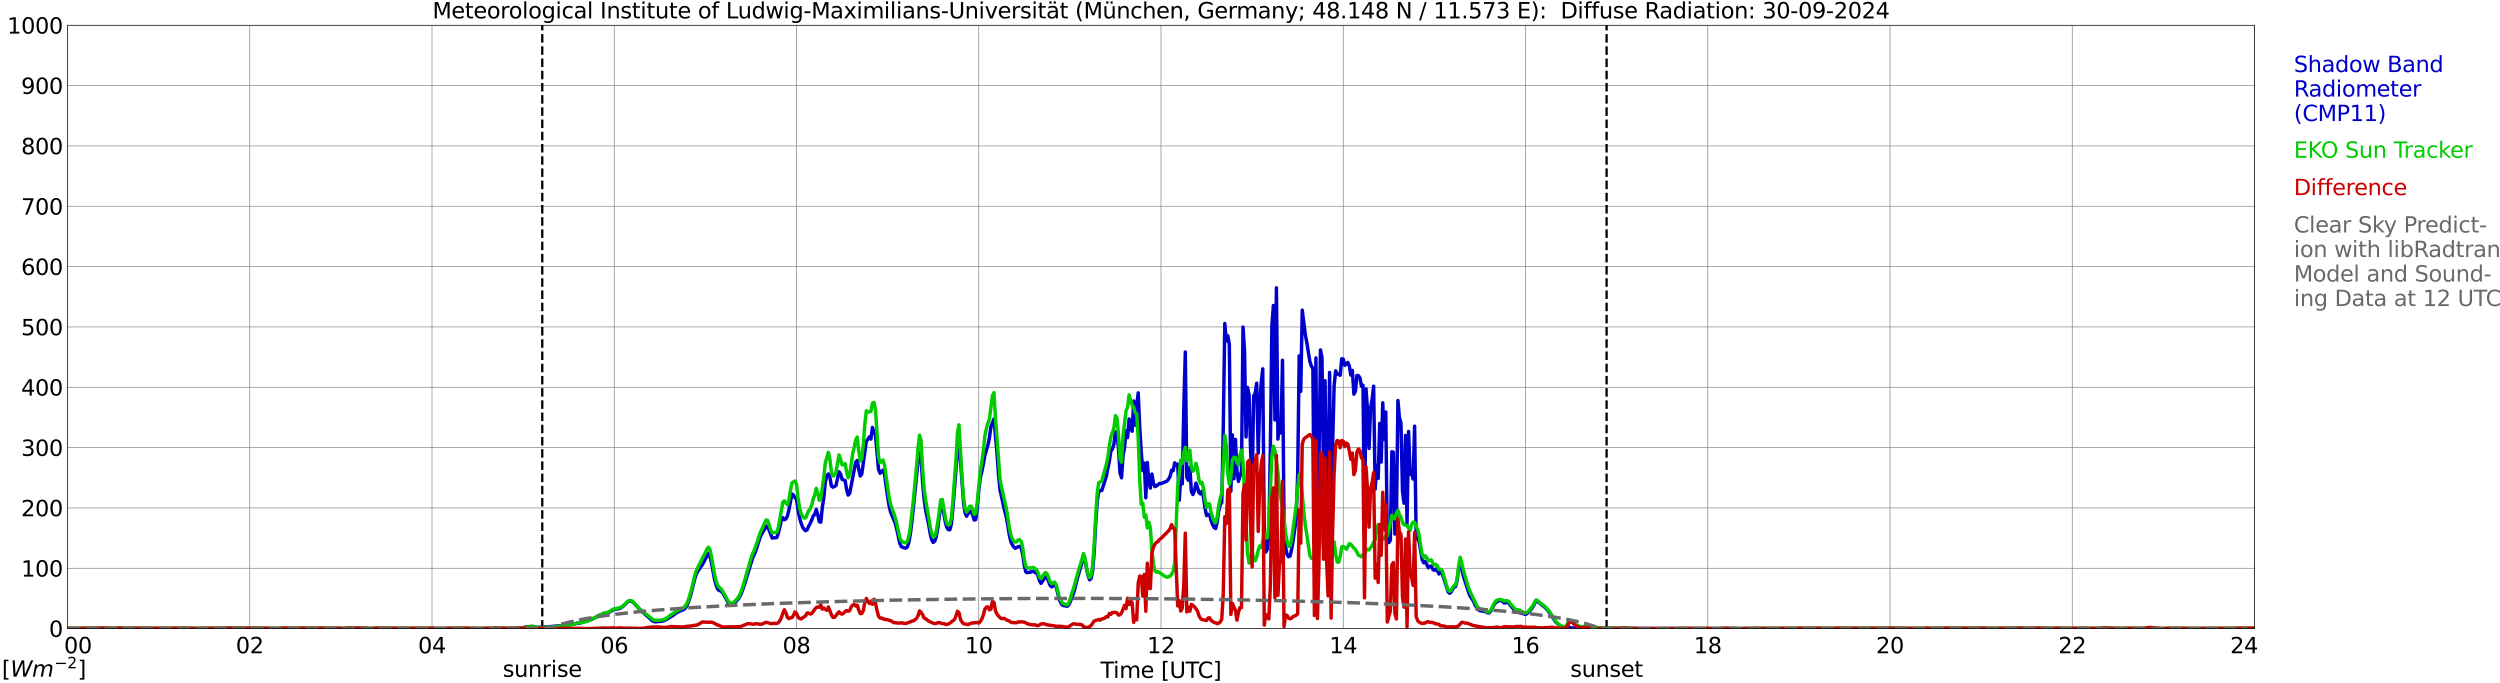 <?xml version="1.0" encoding="utf-8" standalone="no"?>
<!DOCTYPE svg PUBLIC "-//W3C//DTD SVG 1.1//EN"
  "http://www.w3.org/Graphics/SVG/1.1/DTD/svg11.dtd">
<svg xmlns:xlink="http://www.w3.org/1999/xlink" width="1085.4pt" height="296.64pt" viewBox="0 0 1085.4 296.64" xmlns="http://www.w3.org/2000/svg" version="1.1">
 <defs>
  <style type="text/css">*{stroke-linejoin: round; stroke-linecap: butt}</style>
 </defs>
 <g id="figure_1">
  <g id="patch_1">
   <path d="M 0 296.64 
L 1085.4 296.64 
L 1085.4 0 
L 0 0 
z
" style="fill: #ffffff"/>
  </g>
  <g id="axes_1">
   <g id="patch_2">
    <path d="M 29.306 272.909 
L 978.814 272.909 
L 978.814 10.976 
L 29.306 10.976 
z
" style="fill: #ffffff"/>
   </g>
   <g id="patch_3">
    <path d="M 978.814 272.909 
L 978.814 272.909 
L 978.814 10.976 
L 978.814 10.976 
z
" clip-path="url(#pdfbec4edf1)" style="fill: #d3d3d3; opacity: 0.25; stroke: #d3d3d3; stroke-linejoin: miter"/>
   </g>
   <g id="matplotlib.axis_1">
    <g id="xtick_1">
     <g id="line2d_1">
      <path d="M 29.306 272.909 
L 29.306 10.976 
" clip-path="url(#pdfbec4edf1)" style="fill: none; stroke: #808080; stroke-width: 0.3; stroke-linecap: square"/>
     </g>
     <g id="line2d_2"/>
     <g id="text_1">
      <!--    00 -->
      <g transform="translate(18.733 283.627) scale(0.095 -0.095)">
       <defs>
        <path id="DejaVuSans-20" transform="scale(0.016)"/>
        <path id="DejaVuSans-30" d="M 2034 4250 
Q 1547 4250 1301 3770 
Q 1056 3291 1056 2328 
Q 1056 1369 1301 889 
Q 1547 409 2034 409 
Q 2525 409 2770 889 
Q 3016 1369 3016 2328 
Q 3016 3291 2770 3770 
Q 2525 4250 2034 4250 
z
M 2034 4750 
Q 2819 4750 3233 4129 
Q 3647 3509 3647 2328 
Q 3647 1150 3233 529 
Q 2819 -91 2034 -91 
Q 1250 -91 836 529 
Q 422 1150 422 2328 
Q 422 3509 836 4129 
Q 1250 4750 2034 4750 
z
" transform="scale(0.016)"/>
       </defs>
       <use xlink:href="#DejaVuSans-20"/>
       <use xlink:href="#DejaVuSans-20" transform="translate(31.787 0)"/>
       <use xlink:href="#DejaVuSans-20" transform="translate(63.574 0)"/>
       <use xlink:href="#DejaVuSans-30" transform="translate(95.361 0)"/>
       <use xlink:href="#DejaVuSans-30" transform="translate(158.984 0)"/>
      </g>
     </g>
    </g>
    <g id="xtick_2">
     <g id="line2d_3">
      <path d="M 108.431 272.909 
L 108.431 10.976 
" clip-path="url(#pdfbec4edf1)" style="fill: none; stroke: #808080; stroke-width: 0.3; stroke-linecap: square"/>
     </g>
     <g id="line2d_4"/>
     <g id="text_2">
      <!-- 02 -->
      <g transform="translate(102.387 283.627) scale(0.095 -0.095)">
       <defs>
        <path id="DejaVuSans-32" d="M 1228 531 
L 3431 531 
L 3431 0 
L 469 0 
L 469 531 
Q 828 903 1448 1529 
Q 2069 2156 2228 2338 
Q 2531 2678 2651 2914 
Q 2772 3150 2772 3378 
Q 2772 3750 2511 3984 
Q 2250 4219 1831 4219 
Q 1534 4219 1204 4116 
Q 875 4013 500 3803 
L 500 4441 
Q 881 4594 1212 4672 
Q 1544 4750 1819 4750 
Q 2544 4750 2975 4387 
Q 3406 4025 3406 3419 
Q 3406 3131 3298 2873 
Q 3191 2616 2906 2266 
Q 2828 2175 2409 1742 
Q 1991 1309 1228 531 
z
" transform="scale(0.016)"/>
       </defs>
       <use xlink:href="#DejaVuSans-30"/>
       <use xlink:href="#DejaVuSans-32" transform="translate(63.623 0)"/>
      </g>
     </g>
    </g>
    <g id="xtick_3">
     <g id="line2d_5">
      <path d="M 187.557 272.909 
L 187.557 10.976 
" clip-path="url(#pdfbec4edf1)" style="fill: none; stroke: #808080; stroke-width: 0.3; stroke-linecap: square"/>
     </g>
     <g id="line2d_6"/>
     <g id="text_3">
      <!-- 04 -->
      <g transform="translate(181.513 283.627) scale(0.095 -0.095)">
       <defs>
        <path id="DejaVuSans-34" d="M 2419 4116 
L 825 1625 
L 2419 1625 
L 2419 4116 
z
M 2253 4666 
L 3047 4666 
L 3047 1625 
L 3713 1625 
L 3713 1100 
L 3047 1100 
L 3047 0 
L 2419 0 
L 2419 1100 
L 313 1100 
L 313 1709 
L 2253 4666 
z
" transform="scale(0.016)"/>
       </defs>
       <use xlink:href="#DejaVuSans-30"/>
       <use xlink:href="#DejaVuSans-34" transform="translate(63.623 0)"/>
      </g>
     </g>
    </g>
    <g id="xtick_4">
     <g id="line2d_7">
      <path d="M 266.683 272.909 
L 266.683 10.976 
" clip-path="url(#pdfbec4edf1)" style="fill: none; stroke: #808080; stroke-width: 0.3; stroke-linecap: square"/>
     </g>
     <g id="line2d_8"/>
     <g id="text_4">
      <!-- 06 -->
      <g transform="translate(260.638 283.627) scale(0.095 -0.095)">
       <defs>
        <path id="DejaVuSans-36" d="M 2113 2584 
Q 1688 2584 1439 2293 
Q 1191 2003 1191 1497 
Q 1191 994 1439 701 
Q 1688 409 2113 409 
Q 2538 409 2786 701 
Q 3034 994 3034 1497 
Q 3034 2003 2786 2293 
Q 2538 2584 2113 2584 
z
M 3366 4563 
L 3366 3988 
Q 3128 4100 2886 4159 
Q 2644 4219 2406 4219 
Q 1781 4219 1451 3797 
Q 1122 3375 1075 2522 
Q 1259 2794 1537 2939 
Q 1816 3084 2150 3084 
Q 2853 3084 3261 2657 
Q 3669 2231 3669 1497 
Q 3669 778 3244 343 
Q 2819 -91 2113 -91 
Q 1303 -91 875 529 
Q 447 1150 447 2328 
Q 447 3434 972 4092 
Q 1497 4750 2381 4750 
Q 2619 4750 2861 4703 
Q 3103 4656 3366 4563 
z
" transform="scale(0.016)"/>
       </defs>
       <use xlink:href="#DejaVuSans-30"/>
       <use xlink:href="#DejaVuSans-36" transform="translate(63.623 0)"/>
      </g>
     </g>
    </g>
    <g id="xtick_5">
     <g id="line2d_9">
      <path d="M 345.808 272.909 
L 345.808 10.976 
" clip-path="url(#pdfbec4edf1)" style="fill: none; stroke: #808080; stroke-width: 0.3; stroke-linecap: square"/>
     </g>
     <g id="line2d_10"/>
     <g id="text_5">
      <!-- 08 -->
      <g transform="translate(339.764 283.627) scale(0.095 -0.095)">
       <defs>
        <path id="DejaVuSans-38" d="M 2034 2216 
Q 1584 2216 1326 1975 
Q 1069 1734 1069 1313 
Q 1069 891 1326 650 
Q 1584 409 2034 409 
Q 2484 409 2743 651 
Q 3003 894 3003 1313 
Q 3003 1734 2745 1975 
Q 2488 2216 2034 2216 
z
M 1403 2484 
Q 997 2584 770 2862 
Q 544 3141 544 3541 
Q 544 4100 942 4425 
Q 1341 4750 2034 4750 
Q 2731 4750 3128 4425 
Q 3525 4100 3525 3541 
Q 3525 3141 3298 2862 
Q 3072 2584 2669 2484 
Q 3125 2378 3379 2068 
Q 3634 1759 3634 1313 
Q 3634 634 3220 271 
Q 2806 -91 2034 -91 
Q 1263 -91 848 271 
Q 434 634 434 1313 
Q 434 1759 690 2068 
Q 947 2378 1403 2484 
z
M 1172 3481 
Q 1172 3119 1398 2916 
Q 1625 2713 2034 2713 
Q 2441 2713 2670 2916 
Q 2900 3119 2900 3481 
Q 2900 3844 2670 4047 
Q 2441 4250 2034 4250 
Q 1625 4250 1398 4047 
Q 1172 3844 1172 3481 
z
" transform="scale(0.016)"/>
       </defs>
       <use xlink:href="#DejaVuSans-30"/>
       <use xlink:href="#DejaVuSans-38" transform="translate(63.623 0)"/>
      </g>
     </g>
    </g>
    <g id="xtick_6">
     <g id="line2d_11">
      <path d="M 424.934 272.909 
L 424.934 10.976 
" clip-path="url(#pdfbec4edf1)" style="fill: none; stroke: #808080; stroke-width: 0.3; stroke-linecap: square"/>
     </g>
     <g id="line2d_12"/>
     <g id="text_6">
      <!-- 10 -->
      <g transform="translate(418.89 283.627) scale(0.095 -0.095)">
       <defs>
        <path id="DejaVuSans-31" d="M 794 531 
L 1825 531 
L 1825 4091 
L 703 3866 
L 703 4441 
L 1819 4666 
L 2450 4666 
L 2450 531 
L 3481 531 
L 3481 0 
L 794 0 
L 794 531 
z
" transform="scale(0.016)"/>
       </defs>
       <use xlink:href="#DejaVuSans-31"/>
       <use xlink:href="#DejaVuSans-30" transform="translate(63.623 0)"/>
      </g>
     </g>
    </g>
    <g id="xtick_7">
     <g id="line2d_13">
      <path d="M 504.06 272.909 
L 504.06 10.976 
" clip-path="url(#pdfbec4edf1)" style="fill: none; stroke: #808080; stroke-width: 0.3; stroke-linecap: square"/>
     </g>
     <g id="line2d_14"/>
     <g id="text_7">
      <!-- 12 -->
      <g transform="translate(498.015 283.627) scale(0.095 -0.095)">
       <use xlink:href="#DejaVuSans-31"/>
       <use xlink:href="#DejaVuSans-32" transform="translate(63.623 0)"/>
      </g>
     </g>
    </g>
    <g id="xtick_8">
     <g id="line2d_15">
      <path d="M 583.185 272.909 
L 583.185 10.976 
" clip-path="url(#pdfbec4edf1)" style="fill: none; stroke: #808080; stroke-width: 0.3; stroke-linecap: square"/>
     </g>
     <g id="line2d_16"/>
     <g id="text_8">
      <!-- 14 -->
      <g transform="translate(577.141 283.627) scale(0.095 -0.095)">
       <use xlink:href="#DejaVuSans-31"/>
       <use xlink:href="#DejaVuSans-34" transform="translate(63.623 0)"/>
      </g>
     </g>
    </g>
    <g id="xtick_9">
     <g id="line2d_17">
      <path d="M 662.311 272.909 
L 662.311 10.976 
" clip-path="url(#pdfbec4edf1)" style="fill: none; stroke: #808080; stroke-width: 0.3; stroke-linecap: square"/>
     </g>
     <g id="line2d_18"/>
     <g id="text_9">
      <!-- 16 -->
      <g transform="translate(656.267 283.627) scale(0.095 -0.095)">
       <use xlink:href="#DejaVuSans-31"/>
       <use xlink:href="#DejaVuSans-36" transform="translate(63.623 0)"/>
      </g>
     </g>
    </g>
    <g id="xtick_10">
     <g id="line2d_19">
      <path d="M 741.437 272.909 
L 741.437 10.976 
" clip-path="url(#pdfbec4edf1)" style="fill: none; stroke: #808080; stroke-width: 0.3; stroke-linecap: square"/>
     </g>
     <g id="line2d_20"/>
     <g id="text_10">
      <!-- 18 -->
      <g transform="translate(735.392 283.627) scale(0.095 -0.095)">
       <use xlink:href="#DejaVuSans-31"/>
       <use xlink:href="#DejaVuSans-38" transform="translate(63.623 0)"/>
      </g>
     </g>
    </g>
    <g id="xtick_11">
     <g id="line2d_21">
      <path d="M 820.562 272.909 
L 820.562 10.976 
" clip-path="url(#pdfbec4edf1)" style="fill: none; stroke: #808080; stroke-width: 0.3; stroke-linecap: square"/>
     </g>
     <g id="line2d_22"/>
     <g id="text_11">
      <!-- 20 -->
      <g transform="translate(814.518 283.627) scale(0.095 -0.095)">
       <use xlink:href="#DejaVuSans-32"/>
       <use xlink:href="#DejaVuSans-30" transform="translate(63.623 0)"/>
      </g>
     </g>
    </g>
    <g id="xtick_12">
     <g id="line2d_23">
      <path d="M 899.688 272.909 
L 899.688 10.976 
" clip-path="url(#pdfbec4edf1)" style="fill: none; stroke: #808080; stroke-width: 0.3; stroke-linecap: square"/>
     </g>
     <g id="line2d_24"/>
     <g id="text_12">
      <!-- 22 -->
      <g transform="translate(893.644 283.627) scale(0.095 -0.095)">
       <use xlink:href="#DejaVuSans-32"/>
       <use xlink:href="#DejaVuSans-32" transform="translate(63.623 0)"/>
      </g>
     </g>
    </g>
    <g id="xtick_13">
     <g id="line2d_25">
      <path d="M 978.814 272.909 
L 978.814 10.976 
" clip-path="url(#pdfbec4edf1)" style="fill: none; stroke: #808080; stroke-width: 0.3; stroke-linecap: square"/>
     </g>
     <g id="line2d_26"/>
     <g id="text_13">
      <!-- 24    -->
      <g transform="translate(968.241 283.627) scale(0.095 -0.095)">
       <use xlink:href="#DejaVuSans-32"/>
       <use xlink:href="#DejaVuSans-34" transform="translate(63.623 0)"/>
       <use xlink:href="#DejaVuSans-20" transform="translate(127.246 0)"/>
       <use xlink:href="#DejaVuSans-20" transform="translate(159.033 0)"/>
       <use xlink:href="#DejaVuSans-20" transform="translate(190.82 0)"/>
      </g>
     </g>
    </g>
    <g id="text_14">
     <!-- Time [UTC] -->
     <g transform="translate(477.806 294.322) scale(0.095 -0.095)">
      <defs>
       <path id="DejaVuSans-54" d="M -19 4666 
L 3928 4666 
L 3928 4134 
L 2272 4134 
L 2272 0 
L 1638 0 
L 1638 4134 
L -19 4134 
L -19 4666 
z
" transform="scale(0.016)"/>
       <path id="DejaVuSans-69" d="M 603 3500 
L 1178 3500 
L 1178 0 
L 603 0 
L 603 3500 
z
M 603 4863 
L 1178 4863 
L 1178 4134 
L 603 4134 
L 603 4863 
z
" transform="scale(0.016)"/>
       <path id="DejaVuSans-6d" d="M 3328 2828 
Q 3544 3216 3844 3400 
Q 4144 3584 4550 3584 
Q 5097 3584 5394 3201 
Q 5691 2819 5691 2113 
L 5691 0 
L 5113 0 
L 5113 2094 
Q 5113 2597 4934 2840 
Q 4756 3084 4391 3084 
Q 3944 3084 3684 2787 
Q 3425 2491 3425 1978 
L 3425 0 
L 2847 0 
L 2847 2094 
Q 2847 2600 2669 2842 
Q 2491 3084 2119 3084 
Q 1678 3084 1418 2786 
Q 1159 2488 1159 1978 
L 1159 0 
L 581 0 
L 581 3500 
L 1159 3500 
L 1159 2956 
Q 1356 3278 1631 3431 
Q 1906 3584 2284 3584 
Q 2666 3584 2933 3390 
Q 3200 3197 3328 2828 
z
" transform="scale(0.016)"/>
       <path id="DejaVuSans-65" d="M 3597 1894 
L 3597 1613 
L 953 1613 
Q 991 1019 1311 708 
Q 1631 397 2203 397 
Q 2534 397 2845 478 
Q 3156 559 3463 722 
L 3463 178 
Q 3153 47 2828 -22 
Q 2503 -91 2169 -91 
Q 1331 -91 842 396 
Q 353 884 353 1716 
Q 353 2575 817 3079 
Q 1281 3584 2069 3584 
Q 2775 3584 3186 3129 
Q 3597 2675 3597 1894 
z
M 3022 2063 
Q 3016 2534 2758 2815 
Q 2500 3097 2075 3097 
Q 1594 3097 1305 2825 
Q 1016 2553 972 2059 
L 3022 2063 
z
" transform="scale(0.016)"/>
       <path id="DejaVuSans-5b" d="M 550 4863 
L 1875 4863 
L 1875 4416 
L 1125 4416 
L 1125 -397 
L 1875 -397 
L 1875 -844 
L 550 -844 
L 550 4863 
z
" transform="scale(0.016)"/>
       <path id="DejaVuSans-55" d="M 556 4666 
L 1191 4666 
L 1191 1831 
Q 1191 1081 1462 751 
Q 1734 422 2344 422 
Q 2950 422 3222 751 
Q 3494 1081 3494 1831 
L 3494 4666 
L 4128 4666 
L 4128 1753 
Q 4128 841 3676 375 
Q 3225 -91 2344 -91 
Q 1459 -91 1007 375 
Q 556 841 556 1753 
L 556 4666 
z
" transform="scale(0.016)"/>
       <path id="DejaVuSans-43" d="M 4122 4306 
L 4122 3641 
Q 3803 3938 3442 4084 
Q 3081 4231 2675 4231 
Q 1875 4231 1450 3742 
Q 1025 3253 1025 2328 
Q 1025 1406 1450 917 
Q 1875 428 2675 428 
Q 3081 428 3442 575 
Q 3803 722 4122 1019 
L 4122 359 
Q 3791 134 3420 21 
Q 3050 -91 2638 -91 
Q 1578 -91 968 557 
Q 359 1206 359 2328 
Q 359 3453 968 4101 
Q 1578 4750 2638 4750 
Q 3056 4750 3426 4639 
Q 3797 4528 4122 4306 
z
" transform="scale(0.016)"/>
       <path id="DejaVuSans-5d" d="M 1947 4863 
L 1947 -844 
L 622 -844 
L 622 -397 
L 1369 -397 
L 1369 4416 
L 622 4416 
L 622 4863 
L 1947 4863 
z
" transform="scale(0.016)"/>
      </defs>
      <use xlink:href="#DejaVuSans-54"/>
      <use xlink:href="#DejaVuSans-69" transform="translate(57.959 0)"/>
      <use xlink:href="#DejaVuSans-6d" transform="translate(85.742 0)"/>
      <use xlink:href="#DejaVuSans-65" transform="translate(183.154 0)"/>
      <use xlink:href="#DejaVuSans-20" transform="translate(244.678 0)"/>
      <use xlink:href="#DejaVuSans-5b" transform="translate(276.465 0)"/>
      <use xlink:href="#DejaVuSans-55" transform="translate(315.479 0)"/>
      <use xlink:href="#DejaVuSans-54" transform="translate(388.672 0)"/>
      <use xlink:href="#DejaVuSans-43" transform="translate(443.881 0)"/>
      <use xlink:href="#DejaVuSans-5d" transform="translate(513.705 0)"/>
     </g>
    </g>
   </g>
   <g id="matplotlib.axis_2">
    <g id="ytick_1">
     <g id="line2d_27">
      <path d="M 29.306 272.909 
L 978.814 272.909 
" clip-path="url(#pdfbec4edf1)" style="fill: none; stroke: #808080; stroke-width: 0.3; stroke-linecap: square"/>
     </g>
     <g id="line2d_28"/>
     <g id="text_15">
      <!-- 0 -->
      <g transform="translate(21.261 276.518) scale(0.095 -0.095)">
       <use xlink:href="#DejaVuSans-30"/>
      </g>
     </g>
    </g>
    <g id="ytick_2">
     <g id="line2d_29">
      <path d="M 29.306 246.715 
L 978.814 246.715 
" clip-path="url(#pdfbec4edf1)" style="fill: none; stroke: #808080; stroke-width: 0.3; stroke-linecap: square"/>
     </g>
     <g id="line2d_30"/>
     <g id="text_16">
      <!-- 100 -->
      <g transform="translate(9.173 250.325) scale(0.095 -0.095)">
       <use xlink:href="#DejaVuSans-31"/>
       <use xlink:href="#DejaVuSans-30" transform="translate(63.623 0)"/>
       <use xlink:href="#DejaVuSans-30" transform="translate(127.246 0)"/>
      </g>
     </g>
    </g>
    <g id="ytick_3">
     <g id="line2d_31">
      <path d="M 29.306 220.522 
L 978.814 220.522 
" clip-path="url(#pdfbec4edf1)" style="fill: none; stroke: #808080; stroke-width: 0.3; stroke-linecap: square"/>
     </g>
     <g id="line2d_32"/>
     <g id="text_17">
      <!-- 200 -->
      <g transform="translate(9.173 224.131) scale(0.095 -0.095)">
       <use xlink:href="#DejaVuSans-32"/>
       <use xlink:href="#DejaVuSans-30" transform="translate(63.623 0)"/>
       <use xlink:href="#DejaVuSans-30" transform="translate(127.246 0)"/>
      </g>
     </g>
    </g>
    <g id="ytick_4">
     <g id="line2d_33">
      <path d="M 29.306 194.329 
L 978.814 194.329 
" clip-path="url(#pdfbec4edf1)" style="fill: none; stroke: #808080; stroke-width: 0.3; stroke-linecap: square"/>
     </g>
     <g id="line2d_34"/>
     <g id="text_18">
      <!-- 300 -->
      <g transform="translate(9.173 197.938) scale(0.095 -0.095)">
       <defs>
        <path id="DejaVuSans-33" d="M 2597 2516 
Q 3050 2419 3304 2112 
Q 3559 1806 3559 1356 
Q 3559 666 3084 287 
Q 2609 -91 1734 -91 
Q 1441 -91 1130 -33 
Q 819 25 488 141 
L 488 750 
Q 750 597 1062 519 
Q 1375 441 1716 441 
Q 2309 441 2620 675 
Q 2931 909 2931 1356 
Q 2931 1769 2642 2001 
Q 2353 2234 1838 2234 
L 1294 2234 
L 1294 2753 
L 1863 2753 
Q 2328 2753 2575 2939 
Q 2822 3125 2822 3475 
Q 2822 3834 2567 4026 
Q 2313 4219 1838 4219 
Q 1578 4219 1281 4162 
Q 984 4106 628 3988 
L 628 4550 
Q 988 4650 1302 4700 
Q 1616 4750 1894 4750 
Q 2613 4750 3031 4423 
Q 3450 4097 3450 3541 
Q 3450 3153 3228 2886 
Q 3006 2619 2597 2516 
z
" transform="scale(0.016)"/>
       </defs>
       <use xlink:href="#DejaVuSans-33"/>
       <use xlink:href="#DejaVuSans-30" transform="translate(63.623 0)"/>
       <use xlink:href="#DejaVuSans-30" transform="translate(127.246 0)"/>
      </g>
     </g>
    </g>
    <g id="ytick_5">
     <g id="line2d_35">
      <path d="M 29.306 168.136 
L 978.814 168.136 
" clip-path="url(#pdfbec4edf1)" style="fill: none; stroke: #808080; stroke-width: 0.3; stroke-linecap: square"/>
     </g>
     <g id="line2d_36"/>
     <g id="text_19">
      <!-- 400 -->
      <g transform="translate(9.173 171.745) scale(0.095 -0.095)">
       <use xlink:href="#DejaVuSans-34"/>
       <use xlink:href="#DejaVuSans-30" transform="translate(63.623 0)"/>
       <use xlink:href="#DejaVuSans-30" transform="translate(127.246 0)"/>
      </g>
     </g>
    </g>
    <g id="ytick_6">
     <g id="line2d_37">
      <path d="M 29.306 141.942 
L 978.814 141.942 
" clip-path="url(#pdfbec4edf1)" style="fill: none; stroke: #808080; stroke-width: 0.3; stroke-linecap: square"/>
     </g>
     <g id="line2d_38"/>
     <g id="text_20">
      <!-- 500 -->
      <g transform="translate(9.173 145.551) scale(0.095 -0.095)">
       <defs>
        <path id="DejaVuSans-35" d="M 691 4666 
L 3169 4666 
L 3169 4134 
L 1269 4134 
L 1269 2991 
Q 1406 3038 1543 3061 
Q 1681 3084 1819 3084 
Q 2600 3084 3056 2656 
Q 3513 2228 3513 1497 
Q 3513 744 3044 326 
Q 2575 -91 1722 -91 
Q 1428 -91 1123 -41 
Q 819 9 494 109 
L 494 744 
Q 775 591 1075 516 
Q 1375 441 1709 441 
Q 2250 441 2565 725 
Q 2881 1009 2881 1497 
Q 2881 1984 2565 2268 
Q 2250 2553 1709 2553 
Q 1456 2553 1204 2497 
Q 953 2441 691 2322 
L 691 4666 
z
" transform="scale(0.016)"/>
       </defs>
       <use xlink:href="#DejaVuSans-35"/>
       <use xlink:href="#DejaVuSans-30" transform="translate(63.623 0)"/>
       <use xlink:href="#DejaVuSans-30" transform="translate(127.246 0)"/>
      </g>
     </g>
    </g>
    <g id="ytick_7">
     <g id="line2d_39">
      <path d="M 29.306 115.749 
L 978.814 115.749 
" clip-path="url(#pdfbec4edf1)" style="fill: none; stroke: #808080; stroke-width: 0.3; stroke-linecap: square"/>
     </g>
     <g id="line2d_40"/>
     <g id="text_21">
      <!-- 600 -->
      <g transform="translate(9.173 119.358) scale(0.095 -0.095)">
       <use xlink:href="#DejaVuSans-36"/>
       <use xlink:href="#DejaVuSans-30" transform="translate(63.623 0)"/>
       <use xlink:href="#DejaVuSans-30" transform="translate(127.246 0)"/>
      </g>
     </g>
    </g>
    <g id="ytick_8">
     <g id="line2d_41">
      <path d="M 29.306 89.556 
L 978.814 89.556 
" clip-path="url(#pdfbec4edf1)" style="fill: none; stroke: #808080; stroke-width: 0.3; stroke-linecap: square"/>
     </g>
     <g id="line2d_42"/>
     <g id="text_22">
      <!-- 700 -->
      <g transform="translate(9.173 93.165) scale(0.095 -0.095)">
       <defs>
        <path id="DejaVuSans-37" d="M 525 4666 
L 3525 4666 
L 3525 4397 
L 1831 0 
L 1172 0 
L 2766 4134 
L 525 4134 
L 525 4666 
z
" transform="scale(0.016)"/>
       </defs>
       <use xlink:href="#DejaVuSans-37"/>
       <use xlink:href="#DejaVuSans-30" transform="translate(63.623 0)"/>
       <use xlink:href="#DejaVuSans-30" transform="translate(127.246 0)"/>
      </g>
     </g>
    </g>
    <g id="ytick_9">
     <g id="line2d_43">
      <path d="M 29.306 63.362 
L 978.814 63.362 
" clip-path="url(#pdfbec4edf1)" style="fill: none; stroke: #808080; stroke-width: 0.3; stroke-linecap: square"/>
     </g>
     <g id="line2d_44"/>
     <g id="text_23">
      <!-- 800 -->
      <g transform="translate(9.173 66.972) scale(0.095 -0.095)">
       <use xlink:href="#DejaVuSans-38"/>
       <use xlink:href="#DejaVuSans-30" transform="translate(63.623 0)"/>
       <use xlink:href="#DejaVuSans-30" transform="translate(127.246 0)"/>
      </g>
     </g>
    </g>
    <g id="ytick_10">
     <g id="line2d_45">
      <path d="M 29.306 37.169 
L 978.814 37.169 
" clip-path="url(#pdfbec4edf1)" style="fill: none; stroke: #808080; stroke-width: 0.3; stroke-linecap: square"/>
     </g>
     <g id="line2d_46"/>
     <g id="text_24">
      <!-- 900 -->
      <g transform="translate(9.173 40.778) scale(0.095 -0.095)">
       <defs>
        <path id="DejaVuSans-39" d="M 703 97 
L 703 672 
Q 941 559 1184 500 
Q 1428 441 1663 441 
Q 2288 441 2617 861 
Q 2947 1281 2994 2138 
Q 2813 1869 2534 1725 
Q 2256 1581 1919 1581 
Q 1219 1581 811 2004 
Q 403 2428 403 3163 
Q 403 3881 828 4315 
Q 1253 4750 1959 4750 
Q 2769 4750 3195 4129 
Q 3622 3509 3622 2328 
Q 3622 1225 3098 567 
Q 2575 -91 1691 -91 
Q 1453 -91 1209 -44 
Q 966 3 703 97 
z
M 1959 2075 
Q 2384 2075 2632 2365 
Q 2881 2656 2881 3163 
Q 2881 3666 2632 3958 
Q 2384 4250 1959 4250 
Q 1534 4250 1286 3958 
Q 1038 3666 1038 3163 
Q 1038 2656 1286 2365 
Q 1534 2075 1959 2075 
z
" transform="scale(0.016)"/>
       </defs>
       <use xlink:href="#DejaVuSans-39"/>
       <use xlink:href="#DejaVuSans-30" transform="translate(63.623 0)"/>
       <use xlink:href="#DejaVuSans-30" transform="translate(127.246 0)"/>
      </g>
     </g>
    </g>
    <g id="ytick_11">
     <g id="line2d_47">
      <path d="M 29.306 10.976 
L 978.814 10.976 
" clip-path="url(#pdfbec4edf1)" style="fill: none; stroke: #808080; stroke-width: 0.3; stroke-linecap: square"/>
     </g>
     <g id="line2d_48"/>
     <g id="text_25">
      <!-- 1000 -->
      <g transform="translate(3.128 14.585) scale(0.095 -0.095)">
       <use xlink:href="#DejaVuSans-31"/>
       <use xlink:href="#DejaVuSans-30" transform="translate(63.623 0)"/>
       <use xlink:href="#DejaVuSans-30" transform="translate(127.246 0)"/>
       <use xlink:href="#DejaVuSans-30" transform="translate(190.869 0)"/>
      </g>
     </g>
    </g>
   </g>
   <g id="line2d_49">
    <path d="M 235.428 272.909 
L 235.428 10.976 
" clip-path="url(#pdfbec4edf1)" style="fill: none; stroke-dasharray: 3.7,1.6; stroke-dashoffset: 0; stroke: #000000"/>
   </g>
   <g id="line2d_50">
    <path d="M 697.522 272.909 
L 697.522 10.976 
" clip-path="url(#pdfbec4edf1)" style="fill: none; stroke-dasharray: 3.7,1.6; stroke-dashoffset: 0; stroke: #000000"/>
   </g>
   <g id="line2d_51">
    <path d="M 29.306 272.909 
L 227.12 272.909 
L 227.779 272.317 
L 230.417 271.966 
L 231.736 272.065 
L 233.054 272.367 
L 235.692 272.317 
L 237.011 272.217 
L 246.901 271.361 
L 248.88 270.957 
L 251.517 270.454 
L 252.176 270.402 
L 256.792 268.893 
L 258.111 268.288 
L 260.089 267.18 
L 262.067 266.473 
L 264.045 266.02 
L 265.364 265.315 
L 266.023 264.862 
L 266.683 264.561 
L 268.002 264.359 
L 268.661 264.31 
L 269.32 264.055 
L 270.639 263.149 
L 272.617 261.234 
L 273.277 260.933 
L 273.936 260.933 
L 274.595 261.287 
L 275.255 261.84 
L 277.892 264.71 
L 279.211 265.92 
L 281.849 268.239 
L 283.167 269.496 
L 284.486 270.001 
L 287.783 269.648 
L 289.102 269.092 
L 292.399 267.078 
L 293.058 266.473 
L 294.377 265.669 
L 295.696 265.064 
L 296.355 264.862 
L 297.014 264.509 
L 297.674 263.854 
L 298.333 262.746 
L 298.992 261.085 
L 299.652 259.071 
L 300.971 254.031 
L 301.63 251.362 
L 302.289 249.196 
L 302.949 248.038 
L 304.927 245.167 
L 307.564 240.28 
L 308.224 241.288 
L 308.883 244.311 
L 310.202 251.412 
L 310.861 253.932 
L 311.521 255.595 
L 312.18 256.349 
L 312.839 256.501 
L 313.499 257.054 
L 314.158 258.013 
L 316.136 261.69 
L 316.796 262.395 
L 317.455 262.646 
L 318.114 262.445 
L 318.774 261.942 
L 320.093 260.53 
L 320.752 259.726 
L 321.411 258.565 
L 322.071 257.106 
L 323.39 253.327 
L 325.368 246.778 
L 326.686 242.446 
L 328.005 239.525 
L 329.324 235.395 
L 329.983 233.331 
L 330.643 231.869 
L 331.961 229.753 
L 332.621 228.443 
L 333.28 228.545 
L 335.258 233.582 
L 337.236 233.38 
L 337.896 231.667 
L 339.215 225.976 
L 339.874 224.765 
L 340.533 225.622 
L 341.193 225.321 
L 341.852 224.061 
L 342.512 221.392 
L 343.83 214.44 
L 344.49 214.943 
L 345.149 216.051 
L 345.808 216.808 
L 346.468 221.19 
L 347.127 224.765 
L 347.787 227.084 
L 348.446 228.797 
L 349.105 229.802 
L 349.765 230.408 
L 350.424 230.004 
L 351.083 228.443 
L 351.743 227.285 
L 352.402 225.824 
L 353.062 224.011 
L 353.721 223.356 
L 354.38 221.14 
L 355.04 223.456 
L 355.699 226.479 
L 356.359 226.73 
L 357.018 220.284 
L 357.677 216.001 
L 358.337 209.152 
L 358.996 206.532 
L 359.655 205.775 
L 360.315 207.237 
L 360.974 211.066 
L 361.634 211.52 
L 362.952 210.812 
L 364.271 204.819 
L 364.93 205.775 
L 365.59 208.093 
L 366.909 208.649 
L 367.568 212.525 
L 368.227 214.943 
L 368.887 214.238 
L 371.524 200.639 
L 372.184 199.934 
L 372.843 203.863 
L 373.502 206.684 
L 374.162 205.775 
L 376.14 191.421 
L 376.799 190.767 
L 377.459 189.659 
L 378.118 190.615 
L 378.777 185.578 
L 379.437 187.492 
L 380.096 188.902 
L 381.415 203.711 
L 382.074 205.474 
L 383.393 204.065 
L 384.053 206.079 
L 385.371 215.7 
L 386.031 219.679 
L 386.69 222.45 
L 388.668 227.183 
L 389.328 229.753 
L 390.646 235.848 
L 391.306 237.309 
L 391.965 237.66 
L 393.284 238.014 
L 393.943 237.409 
L 394.603 235.345 
L 395.262 231.568 
L 395.921 226.429 
L 397.899 207.035 
L 398.559 200.387 
L 399.218 196.608 
L 399.878 198.37 
L 400.537 209.251 
L 401.196 216.606 
L 401.856 221.392 
L 403.175 227.689 
L 403.834 231.516 
L 404.493 234.337 
L 405.153 235.497 
L 405.812 234.942 
L 406.471 233.027 
L 407.131 229.349 
L 408.45 219.427 
L 409.109 219.024 
L 410.428 226.73 
L 411.087 229.048 
L 411.746 229.954 
L 412.406 229.954 
L 413.065 227.537 
L 413.725 220.535 
L 415.703 195.35 
L 416.362 191.319 
L 418.34 218.118 
L 419 222.652 
L 419.659 224.111 
L 420.978 221.845 
L 421.637 222.146 
L 422.297 223.608 
L 422.956 225.774 
L 423.615 225.572 
L 424.275 220.787 
L 424.934 213.081 
L 425.593 207.488 
L 426.253 204.869 
L 426.912 201.645 
L 427.572 197.716 
L 428.89 193.284 
L 429.55 190.162 
L 430.209 185.326 
L 431.528 181.9 
L 432.847 196.71 
L 433.506 206.079 
L 434.165 212.677 
L 436.144 221.693 
L 436.803 224.061 
L 437.462 227.537 
L 438.122 231.819 
L 438.781 234.842 
L 439.44 236.453 
L 440.1 237.409 
L 440.759 238.014 
L 441.419 237.763 
L 442.078 237.309 
L 442.737 237.207 
L 443.397 238.014 
L 444.056 240.987 
L 444.716 245.621 
L 445.375 248.339 
L 446.034 248.643 
L 446.694 248.442 
L 447.353 248.491 
L 448.012 248.088 
L 448.672 248.038 
L 449.331 248.541 
L 449.991 248.693 
L 450.65 249.903 
L 451.309 252.169 
L 451.969 253.277 
L 453.947 250.406 
L 454.606 250.757 
L 455.925 254.133 
L 456.584 254.788 
L 457.903 253.882 
L 458.563 254.838 
L 459.881 260.229 
L 460.541 261.69 
L 461.2 262.646 
L 461.859 262.947 
L 462.519 263 
L 463.178 263.251 
L 463.838 262.848 
L 464.497 261.638 
L 465.816 258.364 
L 466.475 256.25 
L 467.794 250.959 
L 469.772 244.261 
L 470.431 241.087 
L 471.091 243.051 
L 471.75 247.082 
L 472.409 249.903 
L 473.069 251.716 
L 473.728 251.061 
L 474.388 247.787 
L 475.047 239.777 
L 475.706 227.335 
L 476.366 217.714 
L 477.025 213.484 
L 477.685 212.979 
L 478.344 212.979 
L 480.322 206.834 
L 481.641 200.084 
L 482.3 195.853 
L 482.96 194.897 
L 483.619 192.831 
L 484.278 187.492 
L 484.938 188.247 
L 485.597 194.696 
L 486.256 205.223 
L 486.916 207.439 
L 487.575 197.818 
L 488.235 194.292 
L 488.894 186.987 
L 489.553 189.96 
L 490.213 181.9 
L 490.872 185.929 
L 491.532 187.238 
L 492.191 174.092 
L 492.85 184.619 
L 493.51 175.855 
L 494.169 170.566 
L 494.828 185.578 
L 495.488 196.306 
L 496.147 204.316 
L 496.807 201.042 
L 497.466 216.103 
L 498.125 200.791 
L 498.785 209.201 
L 499.444 211.923 
L 500.103 205.828 
L 500.763 209.757 
L 501.422 211.268 
L 502.082 210.964 
L 503.4 209.906 
L 504.06 209.958 
L 506.697 208.848 
L 507.357 207.994 
L 508.016 206.734 
L 508.675 204.115 
L 509.335 204.366 
L 509.994 200.94 
L 510.654 201.899 
L 511.313 201.495 
L 511.972 217.162 
L 512.632 207.339 
L 513.291 210.058 
L 513.95 177.366 
L 514.61 152.836 
L 515.269 207.339 
L 515.929 208.497 
L 516.588 202.954 
L 517.247 213.332 
L 517.907 214.692 
L 518.566 213.13 
L 519.226 209.757 
L 519.885 211.467 
L 520.544 213.937 
L 521.204 214.44 
L 521.863 213.282 
L 522.522 215.902 
L 523.182 220.687 
L 523.841 223.859 
L 524.501 223.307 
L 525.16 223.508 
L 525.819 226.075 
L 526.479 227.838 
L 527.138 229.048 
L 527.797 229.451 
L 528.457 226.581 
L 529.116 221.895 
L 529.776 219.176 
L 530.435 218.27 
L 531.094 185.677 
L 531.754 140.444 
L 532.413 148.051 
L 533.073 145.785 
L 533.732 149.612 
L 534.391 213.282 
L 535.051 188.852 
L 535.71 207.842 
L 536.369 190.767 
L 537.029 204.466 
L 537.688 209 
L 539.007 204.518 
L 539.666 142.005 
L 540.326 152.281 
L 540.985 189.708 
L 541.644 168.248 
L 542.304 171.473 
L 542.963 195.751 
L 543.623 212.376 
L 544.282 171.876 
L 544.941 170.818 
L 545.601 166.386 
L 546.26 196.76 
L 546.919 175.402 
L 547.579 166.184 
L 548.238 160.139 
L 548.898 232.775 
L 549.557 239.677 
L 550.216 238.417 
L 550.876 232.17 
L 551.535 194.643 
L 552.195 141.552 
L 552.854 132.636 
L 553.513 182.304 
L 554.173 124.979 
L 554.832 190.615 
L 555.491 183.613 
L 556.151 187.946 
L 556.81 156.411 
L 557.47 226.329 
L 558.129 237.359 
L 558.788 240.785 
L 559.448 241.741 
L 560.107 241.39 
L 560.766 238.569 
L 561.426 234.588 
L 562.745 225.42 
L 563.404 205.524 
L 564.063 154.497 
L 564.723 169.911 
L 565.382 134.653 
L 566.701 145.18 
L 567.36 148.705 
L 568.679 156.865 
L 569.338 158.931 
L 569.998 160.039 
L 570.657 235.345 
L 571.317 155.406 
L 571.976 239.072 
L 572.635 201.244 
L 573.295 151.93 
L 573.954 155.303 
L 574.613 207.842 
L 575.273 165.278 
L 575.932 209.403 
L 576.592 225.321 
L 577.251 161.7 
L 577.91 233.38 
L 578.57 193.386 
L 579.229 167.342 
L 579.889 160.995 
L 580.548 162.305 
L 581.867 162.91 
L 582.526 155.757 
L 583.185 155.909 
L 583.845 158.627 
L 585.164 157.37 
L 585.823 158.881 
L 586.482 162.86 
L 587.142 160.846 
L 587.801 171.122 
L 588.46 169.862 
L 589.12 163.01 
L 589.779 163.112 
L 590.439 164.068 
L 591.098 167.646 
L 591.757 167.242 
L 592.417 227.738 
L 593.076 168.853 
L 593.736 178.424 
L 594.395 194.696 
L 595.054 177.115 
L 595.714 173.437 
L 596.373 167.646 
L 597.032 212.376 
L 597.692 201.998 
L 598.351 207.69 
L 599.011 183.815 
L 599.67 200.589 
L 600.329 174.899 
L 600.989 190.816 
L 601.648 178.877 
L 602.307 235.596 
L 602.967 235.547 
L 603.626 234.538 
L 604.286 196.105 
L 604.945 196.356 
L 605.604 231.869 
L 606.264 226.782 
L 606.923 173.89 
L 607.582 181.447 
L 608.242 183.663 
L 608.901 213.233 
L 609.561 218.471 
L 610.22 189.054 
L 610.879 227.487 
L 611.539 187.34 
L 612.198 205.877 
L 612.858 205.424 
L 613.517 207.994 
L 614.176 185.022 
L 614.836 233.933 
L 615.495 233.229 
L 616.154 235.345 
L 617.473 243.051 
L 618.133 244.361 
L 618.792 243.706 
L 620.111 246.527 
L 620.77 245.872 
L 621.429 245.822 
L 622.089 247.231 
L 622.748 247.635 
L 623.408 247.03 
L 624.067 247.685 
L 624.726 249.196 
L 625.386 248.29 
L 626.045 248.693 
L 628.023 254.838 
L 628.683 256.905 
L 629.342 257.56 
L 630.001 257.054 
L 630.661 255.846 
L 631.32 254.888 
L 631.98 254.587 
L 632.639 251.917 
L 633.298 246.828 
L 633.958 244.01 
L 635.276 249.953 
L 637.914 258.062 
L 638.573 259.322 
L 639.233 260.229 
L 639.892 261.386 
L 640.552 262.947 
L 641.87 264.763 
L 642.53 265.114 
L 645.167 265.619 
L 645.827 266.072 
L 646.486 266.072 
L 647.145 265.467 
L 648.464 262.898 
L 649.123 261.942 
L 649.783 261.287 
L 651.102 260.781 
L 651.761 260.632 
L 653.08 261.79 
L 654.399 261.489 
L 655.058 261.942 
L 657.036 264.359 
L 657.695 265.163 
L 658.355 265.567 
L 659.674 265.871 
L 660.333 266.222 
L 662.311 266.727 
L 662.97 266.423 
L 664.289 265.064 
L 664.949 264.31 
L 665.608 263.301 
L 666.927 260.834 
L 667.586 261.185 
L 670.883 263.804 
L 672.202 265.266 
L 675.499 270.151 
L 676.817 271.311 
L 678.136 272.016 
L 678.796 272.168 
L 680.774 271.913 
L 681.433 272.419 
L 682.092 272.67 
L 683.411 272.67 
L 684.071 272.469 
L 686.049 272.419 
L 689.346 272.621 
L 690.005 272.568 
M 693.961 272.568 
L 695.939 272.67 
L 697.918 272.72 
L 700.555 272.822 
L 701.874 272.909 
L 702.533 272.822 
L 704.511 272.909 
L 978.154 272.909 
L 978.154 272.909 
" clip-path="url(#pdfbec4edf1)" style="fill: none; stroke: #0000cc; stroke-width: 1.5; stroke-linecap: square"/>
   </g>
   <g id="line2d_52">
    <path d="M 28.646 272.736 
L 47.768 272.736 
L 48.428 272.821 
L 52.384 272.702 
L 55.681 272.774 
L 58.978 272.738 
L 59.637 272.808 
L 61.615 272.705 
L 64.253 272.709 
L 65.572 272.756 
L 77.441 272.763 
L 79.419 272.706 
L 83.375 272.801 
L 104.475 272.69 
L 106.453 272.739 
L 109.091 272.745 
L 110.41 272.692 
L 120.3 272.84 
L 121.619 272.728 
L 123.597 272.72 
L 125.575 272.756 
L 127.553 272.736 
L 147.335 272.747 
L 148.654 272.827 
L 149.972 272.764 
L 150.632 272.655 
L 158.544 272.696 
L 159.204 272.691 
L 159.863 272.839 
L 160.523 272.867 
L 161.182 272.769 
L 162.501 272.865 
L 163.16 272.703 
L 167.116 272.724 
L 169.094 272.743 
L 171.073 272.765 
L 173.051 272.772 
L 188.216 272.749 
L 188.876 272.868 
L 201.404 272.701 
L 202.723 272.768 
L 205.36 272.81 
L 206.02 272.755 
L 206.679 272.857 
L 212.614 272.757 
L 213.273 272.85 
L 214.592 272.68 
L 220.526 272.798 
L 221.186 272.689 
L 222.504 272.761 
L 225.142 272.636 
L 225.801 272.709 
L 228.439 272.351 
L 229.757 272.114 
L 231.076 271.859 
L 233.054 272.483 
L 235.033 272.477 
L 236.351 272.496 
L 238.329 272.245 
L 238.989 272.263 
L 240.967 272.065 
L 242.286 272.01 
L 243.604 271.742 
L 244.264 271.774 
L 245.583 271.512 
L 246.242 271.338 
L 248.22 271.271 
L 249.539 270.915 
L 250.858 270.364 
L 252.836 270.279 
L 253.495 270.047 
L 254.814 269.8 
L 256.792 268.864 
L 258.111 268.274 
L 262.067 266.201 
L 264.045 265.796 
L 264.705 265.466 
L 266.023 264.538 
L 267.342 264.211 
L 268.661 263.971 
L 269.32 263.758 
L 269.98 263.428 
L 271.298 262.36 
L 271.958 261.604 
L 272.617 261.05 
L 273.277 260.707 
L 273.936 260.745 
L 274.595 261.009 
L 275.914 262.428 
L 277.892 264.664 
L 279.211 265.791 
L 281.189 267.129 
L 283.167 268.812 
L 283.827 269.163 
L 284.486 269.296 
L 287.124 269.253 
L 288.442 268.873 
L 289.102 268.585 
L 291.08 267.082 
L 294.377 264.925 
L 296.355 264.155 
L 297.014 263.668 
L 297.674 262.888 
L 298.333 261.747 
L 298.992 260.069 
L 300.311 255.506 
L 301.63 249.922 
L 302.289 247.76 
L 303.608 245.079 
L 306.905 238.564 
L 307.564 237.562 
L 308.224 238.534 
L 308.883 241.53 
L 310.202 249.175 
L 310.861 252.083 
L 311.521 254.041 
L 312.18 254.936 
L 312.839 255.48 
L 313.499 256.255 
L 314.818 258.547 
L 315.477 259.909 
L 316.136 260.964 
L 316.796 261.697 
L 317.455 261.958 
L 318.114 261.769 
L 318.774 261.27 
L 320.093 259.87 
L 320.752 258.975 
L 321.411 257.727 
L 322.071 256.016 
L 323.39 251.667 
L 326.027 242.475 
L 326.686 240.536 
L 327.346 239.127 
L 328.665 235.494 
L 329.983 231.455 
L 332.621 225.723 
L 333.28 225.944 
L 334.599 229.996 
L 335.258 231.343 
L 335.918 231.221 
L 337.236 231.142 
L 337.896 229.129 
L 339.874 218.064 
L 340.533 217.459 
L 341.193 218.426 
L 341.852 219.135 
L 342.512 217.07 
L 343.171 212.959 
L 343.83 209.653 
L 345.149 208.83 
L 345.808 210.203 
L 346.468 216.136 
L 347.127 220.37 
L 347.787 222.904 
L 348.446 224.189 
L 349.105 224.889 
L 349.765 224.872 
L 351.083 221.744 
L 351.743 220.948 
L 352.402 219.344 
L 353.062 216.517 
L 353.721 215 
L 354.38 212.017 
L 355.04 214.032 
L 355.699 217.241 
L 356.359 216.398 
L 357.677 207.079 
L 358.337 200.865 
L 359.655 196.386 
L 360.315 199.512 
L 360.974 205.071 
L 361.634 206.66 
L 362.293 206.305 
L 362.952 205.062 
L 364.271 197.515 
L 364.93 199.252 
L 365.59 201.815 
L 366.249 201.704 
L 366.909 201.282 
L 367.568 204.703 
L 368.227 207.416 
L 368.887 206.433 
L 370.206 196.849 
L 370.865 194.23 
L 371.524 190.824 
L 372.184 189.772 
L 372.843 195.886 
L 373.502 200.169 
L 374.162 199.209 
L 374.821 193.003 
L 375.481 184.057 
L 376.14 178.325 
L 376.799 178.953 
L 377.459 178.733 
L 378.118 178.657 
L 378.777 175.045 
L 379.437 174.731 
L 380.096 177.793 
L 381.415 198.3 
L 382.074 200.911 
L 382.734 200.16 
L 383.393 199.757 
L 384.053 202.149 
L 386.031 215.993 
L 386.69 219.033 
L 388.009 222.749 
L 388.668 224.684 
L 389.328 227.316 
L 390.646 233.457 
L 391.306 234.812 
L 391.965 235.284 
L 393.284 235.746 
L 393.943 235.008 
L 394.603 232.637 
L 395.262 228.557 
L 396.581 216.923 
L 397.899 202.645 
L 398.559 194.88 
L 399.218 188.924 
L 399.878 191.323 
L 400.537 203.152 
L 401.196 211.984 
L 401.856 217.076 
L 403.175 224.441 
L 403.834 228.589 
L 404.493 231.7 
L 405.153 233.145 
L 405.812 232.782 
L 406.471 230.769 
L 407.131 226.815 
L 408.45 217.03 
L 409.109 216.839 
L 410.428 224.825 
L 411.087 227.264 
L 411.746 227.945 
L 412.406 227.591 
L 413.065 224.634 
L 413.725 217.169 
L 415.043 199.541 
L 415.703 187.83 
L 416.362 184.45 
L 417.681 207.807 
L 418.34 215.968 
L 419 220.669 
L 419.659 222.32 
L 420.318 221.315 
L 420.978 219.839 
L 421.637 219.794 
L 422.297 221.191 
L 422.956 223.332 
L 423.615 223.013 
L 424.275 218.119 
L 425.593 204.465 
L 426.253 200.697 
L 426.912 195.836 
L 427.572 189.299 
L 428.231 186.067 
L 428.89 183.832 
L 429.55 182.004 
L 430.869 171.919 
L 431.528 170.469 
L 432.187 181.417 
L 434.165 207.938 
L 434.825 211.516 
L 436.144 217.293 
L 436.803 220.21 
L 437.462 223.938 
L 438.122 228.495 
L 438.781 231.977 
L 439.44 233.859 
L 440.1 234.83 
L 440.759 235.353 
L 441.419 235.207 
L 442.078 234.387 
L 442.737 234.364 
L 443.397 235.05 
L 444.056 238.071 
L 444.716 242.83 
L 445.375 245.9 
L 446.034 246.526 
L 447.353 246.68 
L 448.012 246.439 
L 448.672 246.368 
L 449.991 247.307 
L 450.65 248.601 
L 451.309 250.618 
L 451.969 251.233 
L 453.287 249.233 
L 453.947 248.582 
L 454.606 249.13 
L 455.925 252.656 
L 456.584 253.443 
L 457.244 252.946 
L 457.903 252.718 
L 458.563 253.921 
L 459.881 259.185 
L 460.541 260.724 
L 461.2 261.724 
L 461.859 262.128 
L 462.519 262.298 
L 463.178 262.665 
L 463.838 262.103 
L 464.497 260.447 
L 466.475 254.146 
L 468.453 246.851 
L 469.113 244.985 
L 470.431 240.331 
L 471.091 242.461 
L 471.75 246.565 
L 472.409 249.465 
L 473.069 250.807 
L 473.728 249.707 
L 474.388 245.423 
L 475.047 236.5 
L 475.706 223.873 
L 476.366 214.098 
L 477.025 209.541 
L 477.685 209.298 
L 478.344 208.771 
L 480.322 201.645 
L 480.981 198.503 
L 481.641 193.518 
L 482.3 189.642 
L 483.619 185.854 
L 484.278 180.454 
L 484.938 181.421 
L 485.597 188.835 
L 486.256 199.218 
L 486.916 200.675 
L 487.575 189.232 
L 488.894 178.306 
L 489.553 176.749 
L 490.213 171.48 
L 491.532 176.027 
L 492.191 176.802 
L 492.85 179.207 
L 493.51 179.646 
L 494.169 190.243 
L 494.828 208.396 
L 495.488 218.942 
L 496.147 218.438 
L 496.807 224.554 
L 497.466 223.632 
L 498.125 229.192 
L 498.785 226.722 
L 499.444 229.278 
L 500.103 238.659 
L 500.763 245.016 
L 501.422 247.896 
L 502.082 248.419 
L 502.741 248.193 
L 504.719 249.49 
L 505.379 250.068 
L 506.038 250.276 
L 506.697 250.647 
L 508.016 250.121 
L 508.675 249.25 
L 509.335 248 
L 509.994 244.294 
L 511.313 211.316 
L 512.632 199.738 
L 513.291 201.219 
L 513.95 196.436 
L 514.61 194.238 
L 515.269 200.105 
L 515.929 199.256 
L 516.588 195.437 
L 517.247 202.82 
L 517.907 204.584 
L 518.566 203.648 
L 519.226 201.166 
L 519.885 203.74 
L 520.544 208.349 
L 521.204 209.974 
L 521.863 209.396 
L 522.522 212.078 
L 523.182 217.089 
L 523.841 220.314 
L 524.501 218.734 
L 525.16 218.807 
L 525.819 222.589 
L 526.479 224.707 
L 527.138 226.431 
L 527.797 226.925 
L 528.457 224.443 
L 529.116 219.521 
L 529.776 216.303 
L 530.435 214.169 
L 531.754 188.991 
L 532.413 193.619 
L 533.073 205.914 
L 533.732 210.261 
L 534.391 207.129 
L 535.051 199.733 
L 535.71 198.509 
L 536.369 198.629 
L 537.029 200.803 
L 537.688 201.883 
L 538.348 197.606 
L 539.007 195.419 
L 539.666 200.754 
L 541.644 240.546 
L 542.304 244.457 
L 542.963 241.012 
L 543.623 239.117 
L 544.282 243.075 
L 544.941 243.442 
L 545.601 241.93 
L 546.26 238.953 
L 546.919 237.041 
L 547.579 237.648 
L 548.238 235.195 
L 548.898 231.273 
L 549.557 233.584 
L 550.216 233.497 
L 550.876 227.961 
L 552.195 198.188 
L 552.854 193.723 
L 553.513 195.62 
L 554.832 205.06 
L 555.491 212.483 
L 556.151 216.881 
L 556.81 220.34 
L 557.47 225.474 
L 558.129 231.486 
L 558.788 235.074 
L 559.448 237.203 
L 560.107 237.124 
L 560.766 233.989 
L 562.745 219.658 
L 563.404 211.939 
L 564.063 205.959 
L 564.723 207.013 
L 566.042 222.242 
L 566.701 228.068 
L 567.36 232.068 
L 568.679 241.135 
L 569.338 242.38 
L 569.998 242.534 
L 570.657 241.048 
L 571.317 236.985 
L 571.976 234.696 
L 572.635 228.817 
L 573.295 228.007 
L 573.954 231.619 
L 574.613 237.941 
L 575.273 239.363 
L 575.932 239.767 
L 576.592 239.54 
L 577.251 238.395 
L 577.91 237.929 
L 578.57 235.761 
L 579.229 235.279 
L 579.889 240.682 
L 580.548 243.972 
L 581.207 244.063 
L 581.867 241.467 
L 582.526 237.402 
L 583.185 237.252 
L 583.845 237.632 
L 584.504 238.489 
L 585.164 237.452 
L 585.823 236.04 
L 586.482 236.362 
L 587.142 237.044 
L 587.801 237.977 
L 588.46 238.595 
L 589.12 239.725 
L 589.779 241.079 
L 591.098 241.69 
L 591.757 240.706 
L 592.417 241.088 
L 593.076 239.046 
L 593.736 238.426 
L 594.395 238.747 
L 595.714 236.834 
L 596.373 235.38 
L 597.032 234.261 
L 597.692 229.783 
L 598.351 227.682 
L 599.011 228.96 
L 599.67 232.423 
L 600.329 234.056 
L 600.989 233.887 
L 601.648 232.735 
L 602.307 232.767 
L 602.967 230.086 
L 604.286 223.755 
L 604.945 225.031 
L 605.604 225.258 
L 606.264 222.612 
L 606.923 221.581 
L 607.582 223.44 
L 608.242 224.657 
L 608.901 226.764 
L 609.561 227.788 
L 610.879 228.224 
L 612.198 230.325 
L 612.858 227.655 
L 613.517 226.728 
L 614.176 226.796 
L 614.836 228.704 
L 615.495 229.791 
L 616.154 232.546 
L 616.814 237.088 
L 617.473 240.804 
L 618.133 242.058 
L 618.792 241.284 
L 619.451 242.183 
L 620.111 243.539 
L 620.77 243.228 
L 621.429 243.082 
L 622.089 244.642 
L 622.748 245.277 
L 623.408 244.981 
L 624.067 245.758 
L 624.726 247.31 
L 625.386 247.105 
L 626.045 247.473 
L 626.705 249.493 
L 628.023 254.137 
L 628.683 256.153 
L 629.342 256.734 
L 630.001 256.238 
L 630.661 255.045 
L 631.32 254.267 
L 631.98 253.849 
L 632.639 251.021 
L 633.298 245.617 
L 633.958 241.959 
L 634.617 244.318 
L 635.276 247.28 
L 637.255 254.229 
L 637.914 256.111 
L 641.211 263.065 
L 641.87 263.961 
L 642.53 264.35 
L 643.189 264.426 
L 645.167 265.277 
L 645.827 265.742 
L 646.486 265.637 
L 647.145 265.056 
L 647.805 263.857 
L 648.464 262.411 
L 649.123 261.27 
L 649.783 260.608 
L 650.442 260.389 
L 651.761 260.272 
L 653.08 260.967 
L 653.739 260.807 
L 654.399 260.797 
L 655.058 261.13 
L 655.717 262.096 
L 657.695 264.311 
L 658.355 264.664 
L 659.674 264.897 
L 661.652 265.985 
L 662.311 266.124 
L 662.97 265.841 
L 663.63 265.28 
L 664.949 263.697 
L 665.608 262.735 
L 666.267 261.378 
L 666.927 260.484 
L 667.586 260.762 
L 668.905 261.913 
L 670.883 263.38 
L 672.202 264.894 
L 672.861 265.678 
L 675.499 269.82 
L 676.817 271.2 
L 678.136 271.842 
L 678.796 272.013 
L 679.455 272.022 
L 680.114 271.72 
L 680.774 270.272 
L 681.433 269.328 
L 682.092 269.866 
L 682.752 270.172 
L 684.071 271.168 
L 686.049 272.015 
L 686.708 272.111 
L 687.368 272.07 
L 688.686 272.186 
L 689.346 272.227 
L 690.005 272.083 
L 690.664 272.276 
L 693.302 272.465 
L 693.961 272.623 
L 695.28 272.509 
L 696.599 272.715 
L 697.258 272.768 
L 698.577 272.732 
L 699.236 272.763 
L 699.896 272.601 
L 701.874 272.787 
L 702.533 272.82 
L 703.852 272.604 
L 704.511 272.713 
L 705.83 272.576 
L 706.49 272.728 
L 707.808 272.748 
L 708.468 272.843 
L 709.127 272.766 
L 710.446 272.861 
L 712.424 272.873 
L 714.402 272.986 
L 722.315 272.844 
L 724.293 272.874 
L 726.93 272.869 
L 736.821 272.838 
L 738.799 272.856 
L 740.118 272.81 
L 746.712 272.888 
L 747.371 272.761 
L 749.349 272.783 
L 751.327 272.845 
L 752.646 272.768 
L 753.965 272.874 
L 758.581 272.865 
L 761.218 272.78 
L 762.537 272.739 
L 763.856 272.825 
L 765.834 272.837 
L 782.318 272.771 
L 783.637 272.787 
L 784.956 272.769 
L 787.593 272.778 
L 788.912 272.752 
L 796.165 272.791 
L 797.484 272.742 
L 799.462 272.748 
L 811.99 272.761 
L 813.309 272.789 
L 815.287 272.739 
L 820.562 272.737 
L 822.541 272.699 
L 826.497 272.77 
L 827.156 272.739 
L 827.816 272.825 
L 829.794 272.809 
L 833.75 272.805 
L 835.728 272.764 
L 837.047 272.722 
L 837.706 272.812 
L 839.025 272.784 
L 846.938 272.727 
L 852.872 272.755 
L 858.147 272.713 
L 866.06 272.797 
L 871.994 272.735 
L 875.291 272.75 
L 877.929 272.712 
L 881.225 272.776 
L 883.204 272.722 
L 885.182 272.736 
L 888.479 272.747 
L 890.457 272.797 
L 893.754 272.743 
L 899.688 272.801 
L 905.622 272.761 
L 907.601 272.842 
L 910.898 272.793 
L 912.216 272.771 
L 913.535 272.574 
L 914.854 272.651 
L 916.832 272.804 
L 918.81 272.772 
L 920.788 272.817 
L 928.701 272.757 
L 930.02 272.817 
L 931.998 272.691 
L 932.657 272.48 
L 933.976 272.456 
L 938.592 272.912 
L 939.91 272.867 
L 941.888 272.76 
L 956.395 272.87 
L 959.032 272.801 
L 964.307 272.825 
L 978.154 272.711 
L 978.154 272.711 
" clip-path="url(#pdfbec4edf1)" style="fill: none; stroke: #00cc00; stroke-width: 1.5; stroke-linecap: square"/>
   </g>
   <g id="line2d_53">
    <path d="M 29.306 272.735 
L 30.625 272.82 
L 35.9 272.786 
L 37.218 272.711 
L 39.856 272.773 
L 42.493 272.698 
L 43.153 272.793 
L 45.79 272.658 
L 47.109 272.716 
L 50.406 272.802 
L 51.065 272.685 
L 55.681 272.774 
L 58.978 272.738 
L 59.637 272.808 
L 61.615 272.705 
L 64.253 272.709 
L 65.572 272.756 
L 77.441 272.763 
L 79.419 272.706 
L 83.375 272.801 
L 104.475 272.69 
L 106.453 272.739 
L 109.091 272.745 
L 110.41 272.692 
L 120.3 272.84 
L 121.619 272.728 
L 123.597 272.72 
L 125.575 272.756 
L 127.553 272.736 
L 147.335 272.747 
L 148.654 272.827 
L 149.972 272.764 
L 150.632 272.655 
L 158.544 272.696 
L 159.204 272.691 
L 159.863 272.839 
L 160.523 272.867 
L 161.182 272.769 
L 162.501 272.865 
L 163.16 272.703 
L 167.116 272.724 
L 169.094 272.743 
L 171.073 272.765 
L 173.051 272.772 
L 188.216 272.749 
L 188.876 272.868 
L 201.404 272.701 
L 202.723 272.768 
L 205.36 272.81 
L 206.02 272.755 
L 206.679 272.857 
L 212.614 272.757 
L 213.273 272.85 
L 214.592 272.68 
L 220.526 272.798 
L 221.186 272.689 
L 222.504 272.761 
L 225.142 272.636 
L 225.801 272.709 
L 227.12 272.6 
L 229.098 272.795 
L 233.714 272.824 
L 236.351 272.63 
L 237.67 272.849 
L 242.945 272.776 
L 243.604 272.828 
L 244.923 272.735 
L 245.583 272.857 
L 249.539 272.799 
L 250.198 272.865 
L 250.858 272.719 
L 253.495 272.904 
L 256.133 272.889 
L 260.748 272.712 
L 262.067 272.637 
L 264.045 272.685 
L 266.023 272.585 
L 267.342 272.711 
L 269.32 272.612 
L 271.298 272.725 
L 276.573 272.779 
L 277.892 272.862 
L 279.87 272.671 
L 281.189 272.404 
L 281.849 272.406 
L 282.508 272.248 
L 285.805 272.186 
L 287.783 272.376 
L 289.102 272.402 
L 291.08 272.007 
L 293.717 272.122 
L 296.355 272.201 
L 298.333 271.91 
L 300.311 271.764 
L 301.63 271.468 
L 302.289 271.473 
L 303.608 270.856 
L 304.927 270.035 
L 306.905 270.135 
L 308.224 270.154 
L 308.883 270.128 
L 309.543 270.285 
L 311.521 271.355 
L 312.18 271.495 
L 312.839 271.888 
L 314.158 272.251 
L 315.477 272.186 
L 321.411 272.071 
L 324.708 270.742 
L 326.027 270.871 
L 326.686 270.999 
L 327.346 270.999 
L 328.005 270.8 
L 328.665 270.792 
L 329.983 271.033 
L 330.643 270.997 
L 332.621 270.189 
L 333.28 270.308 
L 334.599 270.734 
L 335.918 270.65 
L 337.236 270.67 
L 337.896 270.371 
L 338.555 269.524 
L 339.215 268.266 
L 339.874 266.207 
L 340.533 264.746 
L 341.193 266.014 
L 341.852 267.983 
L 342.512 268.587 
L 343.171 268.253 
L 343.83 268.121 
L 344.49 267.175 
L 345.149 265.688 
L 345.808 266.304 
L 346.468 267.854 
L 347.127 268.513 
L 347.787 268.729 
L 349.765 267.373 
L 350.424 266.118 
L 351.083 266.21 
L 351.743 266.572 
L 352.402 266.429 
L 353.721 264.553 
L 354.38 263.786 
L 355.04 263.485 
L 355.699 263.671 
L 356.359 262.576 
L 357.018 264.478 
L 357.677 263.987 
L 358.337 264.622 
L 358.996 264.941 
L 359.655 263.519 
L 360.974 266.914 
L 361.634 268.05 
L 362.293 268.048 
L 363.612 266.398 
L 364.271 265.605 
L 364.93 266.386 
L 365.59 266.631 
L 366.249 266.218 
L 366.909 265.542 
L 367.568 265.087 
L 368.227 265.381 
L 368.887 265.104 
L 369.546 263.52 
L 370.206 262.673 
L 370.865 262.471 
L 371.524 263.094 
L 372.184 262.747 
L 372.843 264.932 
L 373.502 266.394 
L 374.162 266.343 
L 374.821 265.071 
L 375.481 261.466 
L 376.14 259.812 
L 376.799 261.095 
L 377.459 261.984 
L 378.118 260.952 
L 378.777 262.376 
L 379.437 260.147 
L 380.096 261.8 
L 380.756 265 
L 381.415 267.497 
L 382.074 268.346 
L 382.734 268.349 
L 383.393 268.601 
L 384.053 268.979 
L 384.712 268.897 
L 386.69 269.492 
L 388.009 270.287 
L 389.328 270.472 
L 390.646 270.518 
L 391.306 270.412 
L 392.624 270.655 
L 393.284 270.64 
L 393.943 270.507 
L 395.921 269.674 
L 396.581 269.548 
L 397.899 268.519 
L 398.559 267.401 
L 399.218 265.225 
L 399.878 265.861 
L 400.537 266.81 
L 401.196 268.287 
L 401.856 268.593 
L 403.175 269.661 
L 405.153 270.556 
L 405.812 270.749 
L 406.471 270.651 
L 407.131 270.375 
L 407.79 270.313 
L 409.109 270.724 
L 409.768 270.755 
L 410.428 271.004 
L 411.087 271.125 
L 411.746 270.899 
L 412.406 270.546 
L 414.384 268.985 
L 415.043 267.479 
L 415.703 265.389 
L 416.362 266.039 
L 417.022 268.947 
L 417.681 270.103 
L 418.34 270.759 
L 420.318 271.168 
L 421.637 270.557 
L 424.275 270.241 
L 424.934 270.533 
L 425.593 269.885 
L 426.253 268.737 
L 426.912 267.1 
L 427.572 264.492 
L 428.231 263.625 
L 428.89 263.457 
L 429.55 264.751 
L 430.209 264.508 
L 430.869 261.115 
L 431.528 261.478 
L 432.187 265.123 
L 432.847 266.666 
L 434.165 268.17 
L 434.825 268.573 
L 436.144 268.509 
L 436.803 269.058 
L 438.122 269.585 
L 438.781 270.044 
L 439.44 270.315 
L 441.419 270.353 
L 442.078 269.986 
L 442.737 270.065 
L 443.397 269.945 
L 444.716 270.118 
L 446.694 271.08 
L 447.353 271.098 
L 448.012 271.26 
L 449.331 271.246 
L 449.991 271.522 
L 450.65 271.607 
L 451.309 271.358 
L 451.969 270.865 
L 453.287 270.829 
L 454.606 271.281 
L 457.903 271.745 
L 458.563 271.991 
L 459.222 271.851 
L 461.2 271.987 
L 463.178 272.322 
L 463.838 272.163 
L 465.816 270.888 
L 466.475 270.805 
L 467.134 271.011 
L 469.113 271.116 
L 469.772 271.276 
L 470.431 272.153 
L 471.75 272.392 
L 472.409 272.471 
L 473.728 271.555 
L 475.047 269.632 
L 477.025 268.966 
L 477.685 269.229 
L 478.344 268.702 
L 479.003 268.575 
L 479.663 268.32 
L 480.322 267.72 
L 480.981 267.852 
L 481.641 266.343 
L 482.3 266.698 
L 482.96 265.878 
L 483.619 265.932 
L 484.278 265.87 
L 484.938 266.083 
L 485.597 267.048 
L 486.256 266.904 
L 486.916 266.145 
L 488.235 262.801 
L 488.894 264.228 
L 489.553 259.698 
L 490.213 262.488 
L 490.872 260.858 
L 491.532 261.698 
L 492.191 270.199 
L 492.85 267.497 
L 493.51 269.118 
L 494.169 253.233 
L 494.828 250.091 
L 495.488 250.273 
L 496.147 258.788 
L 496.807 249.397 
L 497.466 265.381 
L 498.125 244.508 
L 498.785 255.389 
L 499.444 255.554 
L 500.103 240.077 
L 500.763 237.65 
L 501.422 236.281 
L 502.082 235.454 
L 502.741 235.127 
L 503.4 234.219 
L 504.06 233.785 
L 507.357 230.472 
L 508.016 229.522 
L 508.675 227.773 
L 509.335 229.275 
L 509.994 229.555 
L 511.313 263.088 
L 511.972 260.756 
L 512.632 265.308 
L 513.291 264.07 
L 513.95 253.839 
L 514.61 231.507 
L 515.269 265.675 
L 515.929 263.668 
L 516.588 265.391 
L 517.247 262.397 
L 517.907 262.802 
L 518.566 263.426 
L 519.885 265.182 
L 520.544 267.321 
L 521.204 268.443 
L 521.863 269.022 
L 522.522 269.085 
L 523.182 269.311 
L 523.841 269.364 
L 524.501 268.336 
L 525.16 268.208 
L 525.819 269.423 
L 526.479 269.778 
L 527.138 270.292 
L 527.797 270.382 
L 528.457 270.771 
L 529.116 270.535 
L 529.776 270.036 
L 530.435 268.808 
L 531.094 257.604 
L 531.754 224.362 
L 532.413 227.341 
L 533.073 212.779 
L 533.732 212.259 
L 534.391 266.756 
L 535.051 262.027 
L 536.369 265.046 
L 537.029 269.246 
L 537.688 265.793 
L 538.348 263.83 
L 539.007 263.81 
L 539.666 214.16 
L 540.326 210.457 
L 540.985 234.416 
L 541.644 200.611 
L 542.304 199.924 
L 542.963 227.648 
L 543.623 246.168 
L 544.282 201.71 
L 544.941 200.285 
L 545.601 197.365 
L 546.26 230.716 
L 546.919 211.27 
L 547.579 201.445 
L 548.238 197.853 
L 548.898 271.406 
L 549.557 266.815 
L 550.216 267.988 
L 550.876 268.7 
L 551.535 254.119 
L 552.195 216.272 
L 552.854 211.822 
L 553.513 259.592 
L 554.173 197.647 
L 554.832 258.463 
L 555.491 244.039 
L 556.151 243.973 
L 556.81 208.981 
L 557.47 272.053 
L 558.129 267.036 
L 558.788 267.198 
L 559.448 268.371 
L 560.107 268.642 
L 560.766 268.328 
L 561.426 267.666 
L 562.745 267.146 
L 563.404 266.494 
L 564.063 221.447 
L 564.723 235.807 
L 565.382 192.841 
L 566.042 190.707 
L 566.701 190.021 
L 568.679 188.639 
L 569.998 190.414 
L 570.657 267.205 
L 571.317 191.329 
L 571.976 268.532 
L 572.635 245.336 
L 573.295 196.831 
L 573.954 196.593 
L 574.613 242.81 
L 575.273 198.824 
L 575.932 242.545 
L 576.592 258.69 
L 577.251 196.213 
L 577.91 268.36 
L 578.57 230.534 
L 579.229 204.972 
L 579.889 193.222 
L 580.548 191.242 
L 581.207 191.505 
L 581.867 194.352 
L 582.526 191.263 
L 583.185 191.565 
L 583.845 193.904 
L 584.504 192.342 
L 585.164 192.827 
L 585.823 195.75 
L 586.482 199.407 
L 587.142 196.711 
L 587.801 206.054 
L 588.46 204.175 
L 589.12 196.194 
L 589.779 194.941 
L 590.439 195.572 
L 591.098 198.864 
L 591.757 199.445 
L 592.417 259.559 
L 593.076 202.716 
L 593.736 212.907 
L 594.395 228.858 
L 595.054 212.188 
L 595.714 209.512 
L 596.373 205.174 
L 597.032 251.023 
L 597.692 245.124 
L 598.351 252.917 
L 599.011 227.764 
L 599.67 241.074 
L 600.329 213.752 
L 600.989 229.838 
L 601.648 219.051 
L 602.307 270.08 
L 603.626 265.259 
L 604.286 245.258 
L 604.945 244.234 
L 605.604 266.297 
L 606.264 268.739 
L 606.923 225.218 
L 607.582 230.916 
L 608.242 231.915 
L 608.901 259.377 
L 609.561 263.592 
L 610.22 234.01 
L 610.879 272.172 
L 611.539 230.87 
L 612.198 248.461 
L 612.858 250.678 
L 613.517 254.175 
L 614.176 231.135 
L 614.836 267.68 
L 615.495 269.471 
L 616.154 270.109 
L 616.814 270.471 
L 617.473 270.662 
L 618.792 270.487 
L 619.451 270.076 
L 620.111 269.921 
L 620.77 270.265 
L 621.429 270.168 
L 622.748 270.551 
L 623.408 270.86 
L 624.726 271.023 
L 625.386 271.724 
L 626.705 271.744 
L 628.023 272.208 
L 630.661 272.108 
L 631.32 272.288 
L 632.639 272.012 
L 633.298 271.697 
L 634.617 270.197 
L 635.276 270.236 
L 635.936 270.5 
L 636.595 270.51 
L 637.255 270.637 
L 637.914 270.957 
L 638.573 271.112 
L 639.233 271.472 
L 642.53 272.145 
L 643.189 272.119 
L 644.508 272.467 
L 645.827 272.578 
L 646.486 272.474 
L 647.805 272.558 
L 649.783 272.23 
L 651.761 272.549 
L 653.08 272.086 
L 653.739 272.026 
L 654.399 272.218 
L 655.058 272.098 
L 656.377 272.206 
L 657.036 272.281 
L 657.695 272.056 
L 660.333 271.959 
L 660.992 272.177 
L 662.311 272.306 
L 665.608 272.343 
L 666.267 272.295 
L 666.927 272.559 
L 667.586 272.486 
L 668.905 272.579 
L 669.564 272.626 
L 670.883 272.485 
L 672.202 272.537 
L 672.861 272.313 
L 674.18 272.406 
L 677.477 272.776 
L 678.796 272.755 
L 679.455 272.815 
L 680.114 272.613 
L 681.433 269.817 
L 682.752 270.361 
L 684.071 271.608 
L 685.389 272.349 
L 686.708 272.551 
L 688.027 272.464 
L 690.005 272.424 
M 693.961 272.854 
L 694.621 272.897 
L 695.28 272.748 
L 695.939 272.901 
L 699.236 272.866 
L 699.896 272.739 
L 702.533 272.907 
L 703.852 272.64 
L 704.511 272.713 
L 705.83 272.576 
L 706.49 272.728 
L 707.808 272.748 
L 708.468 272.843 
L 709.127 272.766 
L 710.446 272.861 
L 717.04 272.812 
L 717.699 272.897 
L 719.018 272.884 
L 720.996 272.894 
L 722.974 272.829 
L 724.952 272.894 
L 727.59 272.861 
L 730.227 272.765 
L 733.524 272.857 
L 736.162 272.833 
L 746.712 272.888 
L 747.371 272.761 
L 749.349 272.783 
L 751.327 272.845 
L 752.646 272.768 
L 753.965 272.874 
L 758.581 272.865 
L 761.218 272.78 
L 762.537 272.739 
L 763.856 272.825 
L 765.834 272.837 
L 782.318 272.771 
L 783.637 272.787 
L 784.956 272.769 
L 787.593 272.778 
L 788.912 272.752 
L 796.165 272.791 
L 797.484 272.742 
L 799.462 272.748 
L 811.99 272.761 
L 813.309 272.789 
L 815.287 272.739 
L 820.562 272.737 
L 822.541 272.699 
L 826.497 272.77 
L 827.156 272.739 
L 827.816 272.825 
L 829.794 272.809 
L 833.75 272.805 
L 835.728 272.764 
L 837.047 272.722 
L 837.706 272.812 
L 839.025 272.784 
L 846.938 272.727 
L 852.872 272.755 
L 858.147 272.713 
L 866.06 272.797 
L 871.994 272.735 
L 875.291 272.75 
L 877.929 272.712 
L 881.225 272.776 
L 883.204 272.722 
L 885.182 272.736 
L 888.479 272.747 
L 890.457 272.797 
L 893.754 272.743 
L 899.688 272.801 
L 905.622 272.761 
L 907.601 272.842 
L 910.898 272.793 
L 912.216 272.771 
L 913.535 272.574 
L 914.854 272.651 
L 916.832 272.804 
L 918.81 272.772 
L 920.788 272.817 
L 928.701 272.757 
L 930.02 272.817 
L 931.998 272.691 
L 932.657 272.48 
L 933.976 272.456 
L 938.592 272.906 
L 939.91 272.867 
L 941.888 272.76 
L 956.395 272.87 
L 959.032 272.801 
L 964.307 272.825 
L 978.154 272.711 
L 978.154 272.711 
" clip-path="url(#pdfbec4edf1)" style="fill: none; stroke: #cc0000; stroke-width: 1.5; stroke-linecap: square"/>
   </g>
   <g id="line2d_54">
    <path d="M 29.306 272.909 
L 237.011 272.909 
L 240.308 272.121 
L 243.604 271.048 
L 246.901 270.156 
L 253.495 268.737 
L 260.089 267.639 
L 266.683 266.746 
L 276.573 265.663 
L 286.464 264.792 
L 299.652 263.852 
L 316.136 262.921 
L 335.918 262.048 
L 358.996 261.267 
L 385.371 260.611 
L 415.043 260.116 
L 444.716 259.85 
L 474.388 259.8 
L 504.06 259.962 
L 533.732 260.345 
L 560.107 260.888 
L 586.482 261.655 
L 609.561 262.563 
L 626.045 263.401 
L 642.53 264.471 
L 655.717 265.58 
L 665.608 266.641 
L 672.202 267.514 
L 678.796 268.584 
L 685.389 269.956 
L 688.686 270.813 
L 695.28 272.909 
L 975.517 272.909 
L 975.517 272.909 
" clip-path="url(#pdfbec4edf1)" style="fill: none; stroke-dasharray: 5.55,2.4; stroke-dashoffset: 0; stroke: #696969; stroke-width: 1.5"/>
   </g>
   <g id="patch_4">
    <path d="M 29.306 272.909 
L 29.306 10.976 
" style="fill: none; stroke: #000000; stroke-width: 0.3; stroke-linejoin: miter; stroke-linecap: square"/>
   </g>
   <g id="patch_5">
    <path d="M 978.814 272.909 
L 978.814 10.976 
" style="fill: none; stroke: #000000; stroke-width: 0.3; stroke-linejoin: miter; stroke-linecap: square"/>
   </g>
   <g id="patch_6">
    <path d="M 29.306 272.909 
L 978.814 272.909 
" style="fill: none; stroke: #000000; stroke-width: 0.3; stroke-linejoin: miter; stroke-linecap: square"/>
   </g>
   <g id="patch_7">
    <path d="M 29.306 10.976 
L 978.814 10.976 
" style="fill: none; stroke: #000000; stroke-width: 0.3; stroke-linejoin: miter; stroke-linecap: square"/>
   </g>
   <g id="text_26">
    <!-- sunrise -->
    <g transform="translate(218.264 293.863) scale(0.095 -0.095)">
     <defs>
      <path id="DejaVuSans-73" d="M 2834 3397 
L 2834 2853 
Q 2591 2978 2328 3040 
Q 2066 3103 1784 3103 
Q 1356 3103 1142 2972 
Q 928 2841 928 2578 
Q 928 2378 1081 2264 
Q 1234 2150 1697 2047 
L 1894 2003 
Q 2506 1872 2764 1633 
Q 3022 1394 3022 966 
Q 3022 478 2636 193 
Q 2250 -91 1575 -91 
Q 1294 -91 989 -36 
Q 684 19 347 128 
L 347 722 
Q 666 556 975 473 
Q 1284 391 1588 391 
Q 1994 391 2212 530 
Q 2431 669 2431 922 
Q 2431 1156 2273 1281 
Q 2116 1406 1581 1522 
L 1381 1569 
Q 847 1681 609 1914 
Q 372 2147 372 2553 
Q 372 3047 722 3315 
Q 1072 3584 1716 3584 
Q 2034 3584 2315 3537 
Q 2597 3491 2834 3397 
z
" transform="scale(0.016)"/>
      <path id="DejaVuSans-75" d="M 544 1381 
L 544 3500 
L 1119 3500 
L 1119 1403 
Q 1119 906 1312 657 
Q 1506 409 1894 409 
Q 2359 409 2629 706 
Q 2900 1003 2900 1516 
L 2900 3500 
L 3475 3500 
L 3475 0 
L 2900 0 
L 2900 538 
Q 2691 219 2414 64 
Q 2138 -91 1772 -91 
Q 1169 -91 856 284 
Q 544 659 544 1381 
z
M 1991 3584 
L 1991 3584 
z
" transform="scale(0.016)"/>
      <path id="DejaVuSans-6e" d="M 3513 2113 
L 3513 0 
L 2938 0 
L 2938 2094 
Q 2938 2591 2744 2837 
Q 2550 3084 2163 3084 
Q 1697 3084 1428 2787 
Q 1159 2491 1159 1978 
L 1159 0 
L 581 0 
L 581 3500 
L 1159 3500 
L 1159 2956 
Q 1366 3272 1645 3428 
Q 1925 3584 2291 3584 
Q 2894 3584 3203 3211 
Q 3513 2838 3513 2113 
z
" transform="scale(0.016)"/>
      <path id="DejaVuSans-72" d="M 2631 2963 
Q 2534 3019 2420 3045 
Q 2306 3072 2169 3072 
Q 1681 3072 1420 2755 
Q 1159 2438 1159 1844 
L 1159 0 
L 581 0 
L 581 3500 
L 1159 3500 
L 1159 2956 
Q 1341 3275 1631 3429 
Q 1922 3584 2338 3584 
Q 2397 3584 2469 3576 
Q 2541 3569 2628 3553 
L 2631 2963 
z
" transform="scale(0.016)"/>
     </defs>
     <use xlink:href="#DejaVuSans-73"/>
     <use xlink:href="#DejaVuSans-75" transform="translate(52.1 0)"/>
     <use xlink:href="#DejaVuSans-6e" transform="translate(115.479 0)"/>
     <use xlink:href="#DejaVuSans-72" transform="translate(178.857 0)"/>
     <use xlink:href="#DejaVuSans-69" transform="translate(219.971 0)"/>
     <use xlink:href="#DejaVuSans-73" transform="translate(247.754 0)"/>
     <use xlink:href="#DejaVuSans-65" transform="translate(299.854 0)"/>
    </g>
   </g>
   <g id="text_27">
    <!-- sunset -->
    <g transform="translate(681.768 293.863) scale(0.095 -0.095)">
     <defs>
      <path id="DejaVuSans-74" d="M 1172 4494 
L 1172 3500 
L 2356 3500 
L 2356 3053 
L 1172 3053 
L 1172 1153 
Q 1172 725 1289 603 
Q 1406 481 1766 481 
L 2356 481 
L 2356 0 
L 1766 0 
Q 1100 0 847 248 
Q 594 497 594 1153 
L 594 3053 
L 172 3053 
L 172 3500 
L 594 3500 
L 594 4494 
L 1172 4494 
z
" transform="scale(0.016)"/>
     </defs>
     <use xlink:href="#DejaVuSans-73"/>
     <use xlink:href="#DejaVuSans-75" transform="translate(52.1 0)"/>
     <use xlink:href="#DejaVuSans-6e" transform="translate(115.479 0)"/>
     <use xlink:href="#DejaVuSans-73" transform="translate(178.857 0)"/>
     <use xlink:href="#DejaVuSans-65" transform="translate(230.957 0)"/>
     <use xlink:href="#DejaVuSans-74" transform="translate(292.48 0)"/>
    </g>
   </g>
   <g id="text_28">
    <!-- [$Wm^{-2}$] -->
    <g transform="translate(0.821 293.863) scale(0.095 -0.095)">
     <defs>
      <path id="DejaVuSans-Oblique-57" d="M 616 4666 
L 1228 4666 
L 1453 697 
L 3213 4666 
L 3916 4666 
L 4147 697 
L 5888 4666 
L 6528 4666 
L 4453 0 
L 3659 0 
L 3444 3891 
L 1697 0 
L 903 0 
L 616 4666 
z
" transform="scale(0.016)"/>
      <path id="DejaVuSans-Oblique-6d" d="M 5747 2113 
L 5338 0 
L 4763 0 
L 5166 2094 
Q 5191 2228 5203 2325 
Q 5216 2422 5216 2491 
Q 5216 2772 5059 2928 
Q 4903 3084 4622 3084 
Q 4203 3084 3875 2770 
Q 3547 2456 3450 1953 
L 3066 0 
L 2491 0 
L 2900 2094 
Q 2925 2209 2937 2307 
Q 2950 2406 2950 2484 
Q 2950 2769 2794 2926 
Q 2638 3084 2363 3084 
Q 1938 3084 1609 2770 
Q 1281 2456 1184 1953 
L 800 0 
L 225 0 
L 909 3500 
L 1484 3500 
L 1375 2956 
Q 1609 3263 1923 3423 
Q 2238 3584 2597 3584 
Q 2978 3584 3223 3384 
Q 3469 3184 3519 2828 
Q 3781 3197 4126 3390 
Q 4472 3584 4856 3584 
Q 5306 3584 5551 3325 
Q 5797 3066 5797 2591 
Q 5797 2488 5784 2364 
Q 5772 2241 5747 2113 
z
" transform="scale(0.016)"/>
      <path id="DejaVuSans-2212" d="M 678 2272 
L 4684 2272 
L 4684 1741 
L 678 1741 
L 678 2272 
z
" transform="scale(0.016)"/>
     </defs>
     <use xlink:href="#DejaVuSans-5b" transform="translate(0 0.766)"/>
     <use xlink:href="#DejaVuSans-Oblique-57" transform="translate(39.014 0.766)"/>
     <use xlink:href="#DejaVuSans-Oblique-6d" transform="translate(137.891 0.766)"/>
     <use xlink:href="#DejaVuSans-2212" transform="translate(239.953 39.047) scale(0.7)"/>
     <use xlink:href="#DejaVuSans-32" transform="translate(298.605 39.047) scale(0.7)"/>
     <use xlink:href="#DejaVuSans-5d" transform="translate(345.875 0.766)"/>
    </g>
   </g>
   <g id="text_29">
    <!-- Shadow Band  -->
    <g style="fill: #0000cc" transform="translate(995.905 31.291) scale(0.095 -0.095)">
     <defs>
      <path id="DejaVuSans-53" d="M 3425 4513 
L 3425 3897 
Q 3066 4069 2747 4153 
Q 2428 4238 2131 4238 
Q 1616 4238 1336 4038 
Q 1056 3838 1056 3469 
Q 1056 3159 1242 3001 
Q 1428 2844 1947 2747 
L 2328 2669 
Q 3034 2534 3370 2195 
Q 3706 1856 3706 1288 
Q 3706 609 3251 259 
Q 2797 -91 1919 -91 
Q 1588 -91 1214 -16 
Q 841 59 441 206 
L 441 856 
Q 825 641 1194 531 
Q 1563 422 1919 422 
Q 2459 422 2753 634 
Q 3047 847 3047 1241 
Q 3047 1584 2836 1778 
Q 2625 1972 2144 2069 
L 1759 2144 
Q 1053 2284 737 2584 
Q 422 2884 422 3419 
Q 422 4038 858 4394 
Q 1294 4750 2059 4750 
Q 2388 4750 2728 4690 
Q 3069 4631 3425 4513 
z
" transform="scale(0.016)"/>
      <path id="DejaVuSans-68" d="M 3513 2113 
L 3513 0 
L 2938 0 
L 2938 2094 
Q 2938 2591 2744 2837 
Q 2550 3084 2163 3084 
Q 1697 3084 1428 2787 
Q 1159 2491 1159 1978 
L 1159 0 
L 581 0 
L 581 4863 
L 1159 4863 
L 1159 2956 
Q 1366 3272 1645 3428 
Q 1925 3584 2291 3584 
Q 2894 3584 3203 3211 
Q 3513 2838 3513 2113 
z
" transform="scale(0.016)"/>
      <path id="DejaVuSans-61" d="M 2194 1759 
Q 1497 1759 1228 1600 
Q 959 1441 959 1056 
Q 959 750 1161 570 
Q 1363 391 1709 391 
Q 2188 391 2477 730 
Q 2766 1069 2766 1631 
L 2766 1759 
L 2194 1759 
z
M 3341 1997 
L 3341 0 
L 2766 0 
L 2766 531 
Q 2569 213 2275 61 
Q 1981 -91 1556 -91 
Q 1019 -91 701 211 
Q 384 513 384 1019 
Q 384 1609 779 1909 
Q 1175 2209 1959 2209 
L 2766 2209 
L 2766 2266 
Q 2766 2663 2505 2880 
Q 2244 3097 1772 3097 
Q 1472 3097 1187 3025 
Q 903 2953 641 2809 
L 641 3341 
Q 956 3463 1253 3523 
Q 1550 3584 1831 3584 
Q 2591 3584 2966 3190 
Q 3341 2797 3341 1997 
z
" transform="scale(0.016)"/>
      <path id="DejaVuSans-64" d="M 2906 2969 
L 2906 4863 
L 3481 4863 
L 3481 0 
L 2906 0 
L 2906 525 
Q 2725 213 2448 61 
Q 2172 -91 1784 -91 
Q 1150 -91 751 415 
Q 353 922 353 1747 
Q 353 2572 751 3078 
Q 1150 3584 1784 3584 
Q 2172 3584 2448 3432 
Q 2725 3281 2906 2969 
z
M 947 1747 
Q 947 1113 1208 752 
Q 1469 391 1925 391 
Q 2381 391 2643 752 
Q 2906 1113 2906 1747 
Q 2906 2381 2643 2742 
Q 2381 3103 1925 3103 
Q 1469 3103 1208 2742 
Q 947 2381 947 1747 
z
" transform="scale(0.016)"/>
      <path id="DejaVuSans-6f" d="M 1959 3097 
Q 1497 3097 1228 2736 
Q 959 2375 959 1747 
Q 959 1119 1226 758 
Q 1494 397 1959 397 
Q 2419 397 2687 759 
Q 2956 1122 2956 1747 
Q 2956 2369 2687 2733 
Q 2419 3097 1959 3097 
z
M 1959 3584 
Q 2709 3584 3137 3096 
Q 3566 2609 3566 1747 
Q 3566 888 3137 398 
Q 2709 -91 1959 -91 
Q 1206 -91 779 398 
Q 353 888 353 1747 
Q 353 2609 779 3096 
Q 1206 3584 1959 3584 
z
" transform="scale(0.016)"/>
      <path id="DejaVuSans-77" d="M 269 3500 
L 844 3500 
L 1563 769 
L 2278 3500 
L 2956 3500 
L 3675 769 
L 4391 3500 
L 4966 3500 
L 4050 0 
L 3372 0 
L 2619 2869 
L 1863 0 
L 1184 0 
L 269 3500 
z
" transform="scale(0.016)"/>
      <path id="DejaVuSans-42" d="M 1259 2228 
L 1259 519 
L 2272 519 
Q 2781 519 3026 730 
Q 3272 941 3272 1375 
Q 3272 1813 3026 2020 
Q 2781 2228 2272 2228 
L 1259 2228 
z
M 1259 4147 
L 1259 2741 
L 2194 2741 
Q 2656 2741 2882 2914 
Q 3109 3088 3109 3444 
Q 3109 3797 2882 3972 
Q 2656 4147 2194 4147 
L 1259 4147 
z
M 628 4666 
L 2241 4666 
Q 2963 4666 3353 4366 
Q 3744 4066 3744 3513 
Q 3744 3084 3544 2831 
Q 3344 2578 2956 2516 
Q 3422 2416 3680 2098 
Q 3938 1781 3938 1306 
Q 3938 681 3513 340 
Q 3088 0 2303 0 
L 628 0 
L 628 4666 
z
" transform="scale(0.016)"/>
     </defs>
     <use xlink:href="#DejaVuSans-53"/>
     <use xlink:href="#DejaVuSans-68" transform="translate(63.477 0)"/>
     <use xlink:href="#DejaVuSans-61" transform="translate(126.855 0)"/>
     <use xlink:href="#DejaVuSans-64" transform="translate(188.135 0)"/>
     <use xlink:href="#DejaVuSans-6f" transform="translate(251.611 0)"/>
     <use xlink:href="#DejaVuSans-77" transform="translate(312.793 0)"/>
     <use xlink:href="#DejaVuSans-20" transform="translate(394.58 0)"/>
     <use xlink:href="#DejaVuSans-42" transform="translate(426.367 0)"/>
     <use xlink:href="#DejaVuSans-61" transform="translate(494.971 0)"/>
     <use xlink:href="#DejaVuSans-6e" transform="translate(556.25 0)"/>
     <use xlink:href="#DejaVuSans-64" transform="translate(619.629 0)"/>
     <use xlink:href="#DejaVuSans-20" transform="translate(683.105 0)"/>
    </g>
    <!-- Radiometer  -->
    <g style="fill: #0000cc" transform="translate(995.905 41.929) scale(0.095 -0.095)">
     <defs>
      <path id="DejaVuSans-52" d="M 2841 2188 
Q 3044 2119 3236 1894 
Q 3428 1669 3622 1275 
L 4263 0 
L 3584 0 
L 2988 1197 
Q 2756 1666 2539 1819 
Q 2322 1972 1947 1972 
L 1259 1972 
L 1259 0 
L 628 0 
L 628 4666 
L 2053 4666 
Q 2853 4666 3247 4331 
Q 3641 3997 3641 3322 
Q 3641 2881 3436 2590 
Q 3231 2300 2841 2188 
z
M 1259 4147 
L 1259 2491 
L 2053 2491 
Q 2509 2491 2742 2702 
Q 2975 2913 2975 3322 
Q 2975 3731 2742 3939 
Q 2509 4147 2053 4147 
L 1259 4147 
z
" transform="scale(0.016)"/>
     </defs>
     <use xlink:href="#DejaVuSans-52"/>
     <use xlink:href="#DejaVuSans-61" transform="translate(67.232 0)"/>
     <use xlink:href="#DejaVuSans-64" transform="translate(128.512 0)"/>
     <use xlink:href="#DejaVuSans-69" transform="translate(191.988 0)"/>
     <use xlink:href="#DejaVuSans-6f" transform="translate(219.771 0)"/>
     <use xlink:href="#DejaVuSans-6d" transform="translate(280.953 0)"/>
     <use xlink:href="#DejaVuSans-65" transform="translate(378.365 0)"/>
     <use xlink:href="#DejaVuSans-74" transform="translate(439.889 0)"/>
     <use xlink:href="#DejaVuSans-65" transform="translate(479.098 0)"/>
     <use xlink:href="#DejaVuSans-72" transform="translate(540.621 0)"/>
     <use xlink:href="#DejaVuSans-20" transform="translate(581.734 0)"/>
    </g>
    <!-- (CMP11) -->
    <g style="fill: #0000cc" transform="translate(995.905 52.567) scale(0.095 -0.095)">
     <defs>
      <path id="DejaVuSans-28" d="M 1984 4856 
Q 1566 4138 1362 3434 
Q 1159 2731 1159 2009 
Q 1159 1288 1364 580 
Q 1569 -128 1984 -844 
L 1484 -844 
Q 1016 -109 783 600 
Q 550 1309 550 2009 
Q 550 2706 781 3412 
Q 1013 4119 1484 4856 
L 1984 4856 
z
" transform="scale(0.016)"/>
      <path id="DejaVuSans-4d" d="M 628 4666 
L 1569 4666 
L 2759 1491 
L 3956 4666 
L 4897 4666 
L 4897 0 
L 4281 0 
L 4281 4097 
L 3078 897 
L 2444 897 
L 1241 4097 
L 1241 0 
L 628 0 
L 628 4666 
z
" transform="scale(0.016)"/>
      <path id="DejaVuSans-50" d="M 1259 4147 
L 1259 2394 
L 2053 2394 
Q 2494 2394 2734 2622 
Q 2975 2850 2975 3272 
Q 2975 3691 2734 3919 
Q 2494 4147 2053 4147 
L 1259 4147 
z
M 628 4666 
L 2053 4666 
Q 2838 4666 3239 4311 
Q 3641 3956 3641 3272 
Q 3641 2581 3239 2228 
Q 2838 1875 2053 1875 
L 1259 1875 
L 1259 0 
L 628 0 
L 628 4666 
z
" transform="scale(0.016)"/>
      <path id="DejaVuSans-29" d="M 513 4856 
L 1013 4856 
Q 1481 4119 1714 3412 
Q 1947 2706 1947 2009 
Q 1947 1309 1714 600 
Q 1481 -109 1013 -844 
L 513 -844 
Q 928 -128 1133 580 
Q 1338 1288 1338 2009 
Q 1338 2731 1133 3434 
Q 928 4138 513 4856 
z
" transform="scale(0.016)"/>
     </defs>
     <use xlink:href="#DejaVuSans-28"/>
     <use xlink:href="#DejaVuSans-43" transform="translate(39.014 0)"/>
     <use xlink:href="#DejaVuSans-4d" transform="translate(108.838 0)"/>
     <use xlink:href="#DejaVuSans-50" transform="translate(195.117 0)"/>
     <use xlink:href="#DejaVuSans-31" transform="translate(255.42 0)"/>
     <use xlink:href="#DejaVuSans-31" transform="translate(319.043 0)"/>
     <use xlink:href="#DejaVuSans-29" transform="translate(382.666 0)"/>
    </g>
   </g>
   <g id="text_30">
    <!-- EKO Sun Tracker -->
    <g style="fill: #00cc00" transform="translate(995.905 68.485) scale(0.095 -0.095)">
     <defs>
      <path id="DejaVuSans-45" d="M 628 4666 
L 3578 4666 
L 3578 4134 
L 1259 4134 
L 1259 2753 
L 3481 2753 
L 3481 2222 
L 1259 2222 
L 1259 531 
L 3634 531 
L 3634 0 
L 628 0 
L 628 4666 
z
" transform="scale(0.016)"/>
      <path id="DejaVuSans-4b" d="M 628 4666 
L 1259 4666 
L 1259 2694 
L 3353 4666 
L 4166 4666 
L 1850 2491 
L 4331 0 
L 3500 0 
L 1259 2247 
L 1259 0 
L 628 0 
L 628 4666 
z
" transform="scale(0.016)"/>
      <path id="DejaVuSans-4f" d="M 2522 4238 
Q 1834 4238 1429 3725 
Q 1025 3213 1025 2328 
Q 1025 1447 1429 934 
Q 1834 422 2522 422 
Q 3209 422 3611 934 
Q 4013 1447 4013 2328 
Q 4013 3213 3611 3725 
Q 3209 4238 2522 4238 
z
M 2522 4750 
Q 3503 4750 4090 4092 
Q 4678 3434 4678 2328 
Q 4678 1225 4090 567 
Q 3503 -91 2522 -91 
Q 1538 -91 948 565 
Q 359 1222 359 2328 
Q 359 3434 948 4092 
Q 1538 4750 2522 4750 
z
" transform="scale(0.016)"/>
      <path id="DejaVuSans-63" d="M 3122 3366 
L 3122 2828 
Q 2878 2963 2633 3030 
Q 2388 3097 2138 3097 
Q 1578 3097 1268 2742 
Q 959 2388 959 1747 
Q 959 1106 1268 751 
Q 1578 397 2138 397 
Q 2388 397 2633 464 
Q 2878 531 3122 666 
L 3122 134 
Q 2881 22 2623 -34 
Q 2366 -91 2075 -91 
Q 1284 -91 818 406 
Q 353 903 353 1747 
Q 353 2603 823 3093 
Q 1294 3584 2113 3584 
Q 2378 3584 2631 3529 
Q 2884 3475 3122 3366 
z
" transform="scale(0.016)"/>
      <path id="DejaVuSans-6b" d="M 581 4863 
L 1159 4863 
L 1159 1991 
L 2875 3500 
L 3609 3500 
L 1753 1863 
L 3688 0 
L 2938 0 
L 1159 1709 
L 1159 0 
L 581 0 
L 581 4863 
z
" transform="scale(0.016)"/>
     </defs>
     <use xlink:href="#DejaVuSans-45"/>
     <use xlink:href="#DejaVuSans-4b" transform="translate(63.184 0)"/>
     <use xlink:href="#DejaVuSans-4f" transform="translate(123.26 0)"/>
     <use xlink:href="#DejaVuSans-20" transform="translate(201.971 0)"/>
     <use xlink:href="#DejaVuSans-53" transform="translate(233.758 0)"/>
     <use xlink:href="#DejaVuSans-75" transform="translate(297.234 0)"/>
     <use xlink:href="#DejaVuSans-6e" transform="translate(360.613 0)"/>
     <use xlink:href="#DejaVuSans-20" transform="translate(423.992 0)"/>
     <use xlink:href="#DejaVuSans-54" transform="translate(455.779 0)"/>
     <use xlink:href="#DejaVuSans-72" transform="translate(502.113 0)"/>
     <use xlink:href="#DejaVuSans-61" transform="translate(543.227 0)"/>
     <use xlink:href="#DejaVuSans-63" transform="translate(604.506 0)"/>
     <use xlink:href="#DejaVuSans-6b" transform="translate(659.486 0)"/>
     <use xlink:href="#DejaVuSans-65" transform="translate(713.771 0)"/>
     <use xlink:href="#DejaVuSans-72" transform="translate(775.295 0)"/>
    </g>
   </g>
   <g id="text_31">
    <!-- Difference -->
    <g style="fill: #cc0000" transform="translate(995.905 84.725) scale(0.095 -0.095)">
     <defs>
      <path id="DejaVuSans-44" d="M 1259 4147 
L 1259 519 
L 2022 519 
Q 2988 519 3436 956 
Q 3884 1394 3884 2338 
Q 3884 3275 3436 3711 
Q 2988 4147 2022 4147 
L 1259 4147 
z
M 628 4666 
L 1925 4666 
Q 3281 4666 3915 4102 
Q 4550 3538 4550 2338 
Q 4550 1131 3912 565 
Q 3275 0 1925 0 
L 628 0 
L 628 4666 
z
" transform="scale(0.016)"/>
      <path id="DejaVuSans-66" d="M 2375 4863 
L 2375 4384 
L 1825 4384 
Q 1516 4384 1395 4259 
Q 1275 4134 1275 3809 
L 1275 3500 
L 2222 3500 
L 2222 3053 
L 1275 3053 
L 1275 0 
L 697 0 
L 697 3053 
L 147 3053 
L 147 3500 
L 697 3500 
L 697 3744 
Q 697 4328 969 4595 
Q 1241 4863 1831 4863 
L 2375 4863 
z
" transform="scale(0.016)"/>
     </defs>
     <use xlink:href="#DejaVuSans-44"/>
     <use xlink:href="#DejaVuSans-69" transform="translate(77.002 0)"/>
     <use xlink:href="#DejaVuSans-66" transform="translate(104.785 0)"/>
     <use xlink:href="#DejaVuSans-66" transform="translate(139.99 0)"/>
     <use xlink:href="#DejaVuSans-65" transform="translate(175.195 0)"/>
     <use xlink:href="#DejaVuSans-72" transform="translate(236.719 0)"/>
     <use xlink:href="#DejaVuSans-65" transform="translate(275.582 0)"/>
     <use xlink:href="#DejaVuSans-6e" transform="translate(337.105 0)"/>
     <use xlink:href="#DejaVuSans-63" transform="translate(400.484 0)"/>
     <use xlink:href="#DejaVuSans-65" transform="translate(455.465 0)"/>
    </g>
   </g>
   <g id="text_32">
    <!-- Clear Sky Predict- -->
    <g style="fill: #696969" transform="translate(995.905 100.965) scale(0.095 -0.095)">
     <defs>
      <path id="DejaVuSans-6c" d="M 603 4863 
L 1178 4863 
L 1178 0 
L 603 0 
L 603 4863 
z
" transform="scale(0.016)"/>
      <path id="DejaVuSans-79" d="M 2059 -325 
Q 1816 -950 1584 -1140 
Q 1353 -1331 966 -1331 
L 506 -1331 
L 506 -850 
L 844 -850 
Q 1081 -850 1212 -737 
Q 1344 -625 1503 -206 
L 1606 56 
L 191 3500 
L 800 3500 
L 1894 763 
L 2988 3500 
L 3597 3500 
L 2059 -325 
z
" transform="scale(0.016)"/>
      <path id="DejaVuSans-2d" d="M 313 2009 
L 1997 2009 
L 1997 1497 
L 313 1497 
L 313 2009 
z
" transform="scale(0.016)"/>
     </defs>
     <use xlink:href="#DejaVuSans-43"/>
     <use xlink:href="#DejaVuSans-6c" transform="translate(69.824 0)"/>
     <use xlink:href="#DejaVuSans-65" transform="translate(97.607 0)"/>
     <use xlink:href="#DejaVuSans-61" transform="translate(159.131 0)"/>
     <use xlink:href="#DejaVuSans-72" transform="translate(220.41 0)"/>
     <use xlink:href="#DejaVuSans-20" transform="translate(261.523 0)"/>
     <use xlink:href="#DejaVuSans-53" transform="translate(293.311 0)"/>
     <use xlink:href="#DejaVuSans-6b" transform="translate(356.787 0)"/>
     <use xlink:href="#DejaVuSans-79" transform="translate(411.072 0)"/>
     <use xlink:href="#DejaVuSans-20" transform="translate(470.252 0)"/>
     <use xlink:href="#DejaVuSans-50" transform="translate(502.039 0)"/>
     <use xlink:href="#DejaVuSans-72" transform="translate(560.592 0)"/>
     <use xlink:href="#DejaVuSans-65" transform="translate(599.455 0)"/>
     <use xlink:href="#DejaVuSans-64" transform="translate(660.979 0)"/>
     <use xlink:href="#DejaVuSans-69" transform="translate(724.455 0)"/>
     <use xlink:href="#DejaVuSans-63" transform="translate(752.238 0)"/>
     <use xlink:href="#DejaVuSans-74" transform="translate(807.219 0)"/>
     <use xlink:href="#DejaVuSans-2d" transform="translate(846.428 0)"/>
    </g>
    <!-- ion with libRadtran -->
    <g style="fill: #696969" transform="translate(995.905 111.603) scale(0.095 -0.095)">
     <defs>
      <path id="DejaVuSans-62" d="M 3116 1747 
Q 3116 2381 2855 2742 
Q 2594 3103 2138 3103 
Q 1681 3103 1420 2742 
Q 1159 2381 1159 1747 
Q 1159 1113 1420 752 
Q 1681 391 2138 391 
Q 2594 391 2855 752 
Q 3116 1113 3116 1747 
z
M 1159 2969 
Q 1341 3281 1617 3432 
Q 1894 3584 2278 3584 
Q 2916 3584 3314 3078 
Q 3713 2572 3713 1747 
Q 3713 922 3314 415 
Q 2916 -91 2278 -91 
Q 1894 -91 1617 61 
Q 1341 213 1159 525 
L 1159 0 
L 581 0 
L 581 4863 
L 1159 4863 
L 1159 2969 
z
" transform="scale(0.016)"/>
     </defs>
     <use xlink:href="#DejaVuSans-69"/>
     <use xlink:href="#DejaVuSans-6f" transform="translate(27.783 0)"/>
     <use xlink:href="#DejaVuSans-6e" transform="translate(88.965 0)"/>
     <use xlink:href="#DejaVuSans-20" transform="translate(152.344 0)"/>
     <use xlink:href="#DejaVuSans-77" transform="translate(184.131 0)"/>
     <use xlink:href="#DejaVuSans-69" transform="translate(265.918 0)"/>
     <use xlink:href="#DejaVuSans-74" transform="translate(293.701 0)"/>
     <use xlink:href="#DejaVuSans-68" transform="translate(332.91 0)"/>
     <use xlink:href="#DejaVuSans-20" transform="translate(396.289 0)"/>
     <use xlink:href="#DejaVuSans-6c" transform="translate(428.076 0)"/>
     <use xlink:href="#DejaVuSans-69" transform="translate(455.859 0)"/>
     <use xlink:href="#DejaVuSans-62" transform="translate(483.643 0)"/>
     <use xlink:href="#DejaVuSans-52" transform="translate(547.119 0)"/>
     <use xlink:href="#DejaVuSans-61" transform="translate(614.352 0)"/>
     <use xlink:href="#DejaVuSans-64" transform="translate(675.631 0)"/>
     <use xlink:href="#DejaVuSans-74" transform="translate(739.107 0)"/>
     <use xlink:href="#DejaVuSans-72" transform="translate(778.316 0)"/>
     <use xlink:href="#DejaVuSans-61" transform="translate(819.43 0)"/>
     <use xlink:href="#DejaVuSans-6e" transform="translate(880.709 0)"/>
    </g>
    <!-- Model and Sound- -->
    <g style="fill: #696969" transform="translate(995.905 122.241) scale(0.095 -0.095)">
     <use xlink:href="#DejaVuSans-4d"/>
     <use xlink:href="#DejaVuSans-6f" transform="translate(86.279 0)"/>
     <use xlink:href="#DejaVuSans-64" transform="translate(147.461 0)"/>
     <use xlink:href="#DejaVuSans-65" transform="translate(210.938 0)"/>
     <use xlink:href="#DejaVuSans-6c" transform="translate(272.461 0)"/>
     <use xlink:href="#DejaVuSans-20" transform="translate(300.244 0)"/>
     <use xlink:href="#DejaVuSans-61" transform="translate(332.031 0)"/>
     <use xlink:href="#DejaVuSans-6e" transform="translate(393.311 0)"/>
     <use xlink:href="#DejaVuSans-64" transform="translate(456.689 0)"/>
     <use xlink:href="#DejaVuSans-20" transform="translate(520.166 0)"/>
     <use xlink:href="#DejaVuSans-53" transform="translate(551.953 0)"/>
     <use xlink:href="#DejaVuSans-6f" transform="translate(615.43 0)"/>
     <use xlink:href="#DejaVuSans-75" transform="translate(676.611 0)"/>
     <use xlink:href="#DejaVuSans-6e" transform="translate(739.99 0)"/>
     <use xlink:href="#DejaVuSans-64" transform="translate(803.369 0)"/>
     <use xlink:href="#DejaVuSans-2d" transform="translate(866.846 0)"/>
    </g>
    <!-- ing Data at 12 UTC -->
    <g style="fill: #696969" transform="translate(995.905 132.879) scale(0.095 -0.095)">
     <defs>
      <path id="DejaVuSans-67" d="M 2906 1791 
Q 2906 2416 2648 2759 
Q 2391 3103 1925 3103 
Q 1463 3103 1205 2759 
Q 947 2416 947 1791 
Q 947 1169 1205 825 
Q 1463 481 1925 481 
Q 2391 481 2648 825 
Q 2906 1169 2906 1791 
z
M 3481 434 
Q 3481 -459 3084 -895 
Q 2688 -1331 1869 -1331 
Q 1566 -1331 1297 -1286 
Q 1028 -1241 775 -1147 
L 775 -588 
Q 1028 -725 1275 -790 
Q 1522 -856 1778 -856 
Q 2344 -856 2625 -561 
Q 2906 -266 2906 331 
L 2906 616 
Q 2728 306 2450 153 
Q 2172 0 1784 0 
Q 1141 0 747 490 
Q 353 981 353 1791 
Q 353 2603 747 3093 
Q 1141 3584 1784 3584 
Q 2172 3584 2450 3431 
Q 2728 3278 2906 2969 
L 2906 3500 
L 3481 3500 
L 3481 434 
z
" transform="scale(0.016)"/>
     </defs>
     <use xlink:href="#DejaVuSans-69"/>
     <use xlink:href="#DejaVuSans-6e" transform="translate(27.783 0)"/>
     <use xlink:href="#DejaVuSans-67" transform="translate(91.162 0)"/>
     <use xlink:href="#DejaVuSans-20" transform="translate(154.639 0)"/>
     <use xlink:href="#DejaVuSans-44" transform="translate(186.426 0)"/>
     <use xlink:href="#DejaVuSans-61" transform="translate(263.428 0)"/>
     <use xlink:href="#DejaVuSans-74" transform="translate(324.707 0)"/>
     <use xlink:href="#DejaVuSans-61" transform="translate(363.916 0)"/>
     <use xlink:href="#DejaVuSans-20" transform="translate(425.195 0)"/>
     <use xlink:href="#DejaVuSans-61" transform="translate(456.982 0)"/>
     <use xlink:href="#DejaVuSans-74" transform="translate(518.262 0)"/>
     <use xlink:href="#DejaVuSans-20" transform="translate(557.471 0)"/>
     <use xlink:href="#DejaVuSans-31" transform="translate(589.258 0)"/>
     <use xlink:href="#DejaVuSans-32" transform="translate(652.881 0)"/>
     <use xlink:href="#DejaVuSans-20" transform="translate(716.504 0)"/>
     <use xlink:href="#DejaVuSans-55" transform="translate(748.291 0)"/>
     <use xlink:href="#DejaVuSans-54" transform="translate(821.484 0)"/>
     <use xlink:href="#DejaVuSans-43" transform="translate(876.693 0)"/>
    </g>
   </g>
   <g id="text_33">
    <!-- Meteorological Institute of Ludwig-Maximilians-Universität (München, Germany; 48.148 N / 11.573 E):  Diffuse Radiation: 30-09-2024 -->
    <g transform="translate(187.771 7.976) scale(0.095 -0.095)">
     <defs>
      <path id="DejaVuSans-49" d="M 628 4666 
L 1259 4666 
L 1259 0 
L 628 0 
L 628 4666 
z
" transform="scale(0.016)"/>
      <path id="DejaVuSans-4c" d="M 628 4666 
L 1259 4666 
L 1259 531 
L 3531 531 
L 3531 0 
L 628 0 
L 628 4666 
z
" transform="scale(0.016)"/>
      <path id="DejaVuSans-78" d="M 3513 3500 
L 2247 1797 
L 3578 0 
L 2900 0 
L 1881 1375 
L 863 0 
L 184 0 
L 1544 1831 
L 300 3500 
L 978 3500 
L 1906 2253 
L 2834 3500 
L 3513 3500 
z
" transform="scale(0.016)"/>
      <path id="DejaVuSans-76" d="M 191 3500 
L 800 3500 
L 1894 563 
L 2988 3500 
L 3597 3500 
L 2284 0 
L 1503 0 
L 191 3500 
z
" transform="scale(0.016)"/>
      <path id="DejaVuSans-e4" d="M 2194 1759 
Q 1497 1759 1228 1600 
Q 959 1441 959 1056 
Q 959 750 1161 570 
Q 1363 391 1709 391 
Q 2188 391 2477 730 
Q 2766 1069 2766 1631 
L 2766 1759 
L 2194 1759 
z
M 3341 1997 
L 3341 0 
L 2766 0 
L 2766 531 
Q 2569 213 2275 61 
Q 1981 -91 1556 -91 
Q 1019 -91 701 211 
Q 384 513 384 1019 
Q 384 1609 779 1909 
Q 1175 2209 1959 2209 
L 2766 2209 
L 2766 2266 
Q 2766 2663 2505 2880 
Q 2244 3097 1772 3097 
Q 1472 3097 1187 3025 
Q 903 2953 641 2809 
L 641 3341 
Q 956 3463 1253 3523 
Q 1550 3584 1831 3584 
Q 2591 3584 2966 3190 
Q 3341 2797 3341 1997 
z
M 2150 4850 
L 2784 4850 
L 2784 4219 
L 2150 4219 
L 2150 4850 
z
M 928 4850 
L 1562 4850 
L 1562 4219 
L 928 4219 
L 928 4850 
z
" transform="scale(0.016)"/>
      <path id="DejaVuSans-fc" d="M 544 1381 
L 544 3500 
L 1119 3500 
L 1119 1403 
Q 1119 906 1312 657 
Q 1506 409 1894 409 
Q 2359 409 2629 706 
Q 2900 1003 2900 1516 
L 2900 3500 
L 3475 3500 
L 3475 0 
L 2900 0 
L 2900 538 
Q 2691 219 2414 64 
Q 2138 -91 1772 -91 
Q 1169 -91 856 284 
Q 544 659 544 1381 
z
M 1991 3584 
L 1991 3584 
z
M 2278 4850 
L 2912 4850 
L 2912 4219 
L 2278 4219 
L 2278 4850 
z
M 1056 4850 
L 1690 4850 
L 1690 4219 
L 1056 4219 
L 1056 4850 
z
" transform="scale(0.016)"/>
      <path id="DejaVuSans-2c" d="M 750 794 
L 1409 794 
L 1409 256 
L 897 -744 
L 494 -744 
L 750 256 
L 750 794 
z
" transform="scale(0.016)"/>
      <path id="DejaVuSans-47" d="M 3809 666 
L 3809 1919 
L 2778 1919 
L 2778 2438 
L 4434 2438 
L 4434 434 
Q 4069 175 3628 42 
Q 3188 -91 2688 -91 
Q 1594 -91 976 548 
Q 359 1188 359 2328 
Q 359 3472 976 4111 
Q 1594 4750 2688 4750 
Q 3144 4750 3555 4637 
Q 3966 4525 4313 4306 
L 4313 3634 
Q 3963 3931 3569 4081 
Q 3175 4231 2741 4231 
Q 1884 4231 1454 3753 
Q 1025 3275 1025 2328 
Q 1025 1384 1454 906 
Q 1884 428 2741 428 
Q 3075 428 3337 486 
Q 3600 544 3809 666 
z
" transform="scale(0.016)"/>
      <path id="DejaVuSans-3b" d="M 750 3309 
L 1409 3309 
L 1409 2516 
L 750 2516 
L 750 3309 
z
M 750 794 
L 1409 794 
L 1409 256 
L 897 -744 
L 494 -744 
L 750 256 
L 750 794 
z
" transform="scale(0.016)"/>
      <path id="DejaVuSans-2e" d="M 684 794 
L 1344 794 
L 1344 0 
L 684 0 
L 684 794 
z
" transform="scale(0.016)"/>
      <path id="DejaVuSans-4e" d="M 628 4666 
L 1478 4666 
L 3547 763 
L 3547 4666 
L 4159 4666 
L 4159 0 
L 3309 0 
L 1241 3903 
L 1241 0 
L 628 0 
L 628 4666 
z
" transform="scale(0.016)"/>
      <path id="DejaVuSans-2f" d="M 1625 4666 
L 2156 4666 
L 531 -594 
L 0 -594 
L 1625 4666 
z
" transform="scale(0.016)"/>
      <path id="DejaVuSans-3a" d="M 750 794 
L 1409 794 
L 1409 0 
L 750 0 
L 750 794 
z
M 750 3309 
L 1409 3309 
L 1409 2516 
L 750 2516 
L 750 3309 
z
" transform="scale(0.016)"/>
     </defs>
     <use xlink:href="#DejaVuSans-4d"/>
     <use xlink:href="#DejaVuSans-65" transform="translate(86.279 0)"/>
     <use xlink:href="#DejaVuSans-74" transform="translate(147.803 0)"/>
     <use xlink:href="#DejaVuSans-65" transform="translate(187.012 0)"/>
     <use xlink:href="#DejaVuSans-6f" transform="translate(248.535 0)"/>
     <use xlink:href="#DejaVuSans-72" transform="translate(309.717 0)"/>
     <use xlink:href="#DejaVuSans-6f" transform="translate(348.58 0)"/>
     <use xlink:href="#DejaVuSans-6c" transform="translate(409.762 0)"/>
     <use xlink:href="#DejaVuSans-6f" transform="translate(437.545 0)"/>
     <use xlink:href="#DejaVuSans-67" transform="translate(498.727 0)"/>
     <use xlink:href="#DejaVuSans-69" transform="translate(562.203 0)"/>
     <use xlink:href="#DejaVuSans-63" transform="translate(589.986 0)"/>
     <use xlink:href="#DejaVuSans-61" transform="translate(644.967 0)"/>
     <use xlink:href="#DejaVuSans-6c" transform="translate(706.246 0)"/>
     <use xlink:href="#DejaVuSans-20" transform="translate(734.029 0)"/>
     <use xlink:href="#DejaVuSans-49" transform="translate(765.816 0)"/>
     <use xlink:href="#DejaVuSans-6e" transform="translate(795.309 0)"/>
     <use xlink:href="#DejaVuSans-73" transform="translate(858.688 0)"/>
     <use xlink:href="#DejaVuSans-74" transform="translate(910.787 0)"/>
     <use xlink:href="#DejaVuSans-69" transform="translate(949.996 0)"/>
     <use xlink:href="#DejaVuSans-74" transform="translate(977.779 0)"/>
     <use xlink:href="#DejaVuSans-75" transform="translate(1016.988 0)"/>
     <use xlink:href="#DejaVuSans-74" transform="translate(1080.367 0)"/>
     <use xlink:href="#DejaVuSans-65" transform="translate(1119.576 0)"/>
     <use xlink:href="#DejaVuSans-20" transform="translate(1181.1 0)"/>
     <use xlink:href="#DejaVuSans-6f" transform="translate(1212.887 0)"/>
     <use xlink:href="#DejaVuSans-66" transform="translate(1274.068 0)"/>
     <use xlink:href="#DejaVuSans-20" transform="translate(1309.273 0)"/>
     <use xlink:href="#DejaVuSans-4c" transform="translate(1341.061 0)"/>
     <use xlink:href="#DejaVuSans-75" transform="translate(1395.023 0)"/>
     <use xlink:href="#DejaVuSans-64" transform="translate(1458.402 0)"/>
     <use xlink:href="#DejaVuSans-77" transform="translate(1521.879 0)"/>
     <use xlink:href="#DejaVuSans-69" transform="translate(1603.666 0)"/>
     <use xlink:href="#DejaVuSans-67" transform="translate(1631.449 0)"/>
     <use xlink:href="#DejaVuSans-2d" transform="translate(1694.926 0)"/>
     <use xlink:href="#DejaVuSans-4d" transform="translate(1731.01 0)"/>
     <use xlink:href="#DejaVuSans-61" transform="translate(1817.289 0)"/>
     <use xlink:href="#DejaVuSans-78" transform="translate(1878.568 0)"/>
     <use xlink:href="#DejaVuSans-69" transform="translate(1937.748 0)"/>
     <use xlink:href="#DejaVuSans-6d" transform="translate(1965.531 0)"/>
     <use xlink:href="#DejaVuSans-69" transform="translate(2062.943 0)"/>
     <use xlink:href="#DejaVuSans-6c" transform="translate(2090.727 0)"/>
     <use xlink:href="#DejaVuSans-69" transform="translate(2118.51 0)"/>
     <use xlink:href="#DejaVuSans-61" transform="translate(2146.293 0)"/>
     <use xlink:href="#DejaVuSans-6e" transform="translate(2207.572 0)"/>
     <use xlink:href="#DejaVuSans-73" transform="translate(2270.951 0)"/>
     <use xlink:href="#DejaVuSans-2d" transform="translate(2323.051 0)"/>
     <use xlink:href="#DejaVuSans-55" transform="translate(2359.135 0)"/>
     <use xlink:href="#DejaVuSans-6e" transform="translate(2432.328 0)"/>
     <use xlink:href="#DejaVuSans-69" transform="translate(2495.707 0)"/>
     <use xlink:href="#DejaVuSans-76" transform="translate(2523.49 0)"/>
     <use xlink:href="#DejaVuSans-65" transform="translate(2582.67 0)"/>
     <use xlink:href="#DejaVuSans-72" transform="translate(2644.193 0)"/>
     <use xlink:href="#DejaVuSans-73" transform="translate(2685.307 0)"/>
     <use xlink:href="#DejaVuSans-69" transform="translate(2737.406 0)"/>
     <use xlink:href="#DejaVuSans-74" transform="translate(2765.189 0)"/>
     <use xlink:href="#DejaVuSans-e4" transform="translate(2804.398 0)"/>
     <use xlink:href="#DejaVuSans-74" transform="translate(2865.678 0)"/>
     <use xlink:href="#DejaVuSans-20" transform="translate(2904.887 0)"/>
     <use xlink:href="#DejaVuSans-28" transform="translate(2936.674 0)"/>
     <use xlink:href="#DejaVuSans-4d" transform="translate(2975.688 0)"/>
     <use xlink:href="#DejaVuSans-fc" transform="translate(3061.967 0)"/>
     <use xlink:href="#DejaVuSans-6e" transform="translate(3125.346 0)"/>
     <use xlink:href="#DejaVuSans-63" transform="translate(3188.725 0)"/>
     <use xlink:href="#DejaVuSans-68" transform="translate(3243.705 0)"/>
     <use xlink:href="#DejaVuSans-65" transform="translate(3307.084 0)"/>
     <use xlink:href="#DejaVuSans-6e" transform="translate(3368.607 0)"/>
     <use xlink:href="#DejaVuSans-2c" transform="translate(3431.986 0)"/>
     <use xlink:href="#DejaVuSans-20" transform="translate(3463.773 0)"/>
     <use xlink:href="#DejaVuSans-47" transform="translate(3495.561 0)"/>
     <use xlink:href="#DejaVuSans-65" transform="translate(3573.051 0)"/>
     <use xlink:href="#DejaVuSans-72" transform="translate(3634.574 0)"/>
     <use xlink:href="#DejaVuSans-6d" transform="translate(3673.938 0)"/>
     <use xlink:href="#DejaVuSans-61" transform="translate(3771.35 0)"/>
     <use xlink:href="#DejaVuSans-6e" transform="translate(3832.629 0)"/>
     <use xlink:href="#DejaVuSans-79" transform="translate(3896.008 0)"/>
     <use xlink:href="#DejaVuSans-3b" transform="translate(3955.188 0)"/>
     <use xlink:href="#DejaVuSans-20" transform="translate(3988.879 0)"/>
     <use xlink:href="#DejaVuSans-34" transform="translate(4020.666 0)"/>
     <use xlink:href="#DejaVuSans-38" transform="translate(4084.289 0)"/>
     <use xlink:href="#DejaVuSans-2e" transform="translate(4147.912 0)"/>
     <use xlink:href="#DejaVuSans-31" transform="translate(4179.699 0)"/>
     <use xlink:href="#DejaVuSans-34" transform="translate(4243.322 0)"/>
     <use xlink:href="#DejaVuSans-38" transform="translate(4306.945 0)"/>
     <use xlink:href="#DejaVuSans-20" transform="translate(4370.568 0)"/>
     <use xlink:href="#DejaVuSans-4e" transform="translate(4402.355 0)"/>
     <use xlink:href="#DejaVuSans-20" transform="translate(4477.16 0)"/>
     <use xlink:href="#DejaVuSans-2f" transform="translate(4508.947 0)"/>
     <use xlink:href="#DejaVuSans-20" transform="translate(4542.639 0)"/>
     <use xlink:href="#DejaVuSans-31" transform="translate(4574.426 0)"/>
     <use xlink:href="#DejaVuSans-31" transform="translate(4638.049 0)"/>
     <use xlink:href="#DejaVuSans-2e" transform="translate(4701.672 0)"/>
     <use xlink:href="#DejaVuSans-35" transform="translate(4733.459 0)"/>
     <use xlink:href="#DejaVuSans-37" transform="translate(4797.082 0)"/>
     <use xlink:href="#DejaVuSans-33" transform="translate(4860.705 0)"/>
     <use xlink:href="#DejaVuSans-20" transform="translate(4924.328 0)"/>
     <use xlink:href="#DejaVuSans-45" transform="translate(4956.115 0)"/>
     <use xlink:href="#DejaVuSans-29" transform="translate(5019.299 0)"/>
     <use xlink:href="#DejaVuSans-3a" transform="translate(5058.312 0)"/>
     <use xlink:href="#DejaVuSans-20" transform="translate(5092.004 0)"/>
     <use xlink:href="#DejaVuSans-20" transform="translate(5123.791 0)"/>
     <use xlink:href="#DejaVuSans-44" transform="translate(5155.578 0)"/>
     <use xlink:href="#DejaVuSans-69" transform="translate(5232.58 0)"/>
     <use xlink:href="#DejaVuSans-66" transform="translate(5260.363 0)"/>
     <use xlink:href="#DejaVuSans-66" transform="translate(5295.568 0)"/>
     <use xlink:href="#DejaVuSans-75" transform="translate(5330.773 0)"/>
     <use xlink:href="#DejaVuSans-73" transform="translate(5394.152 0)"/>
     <use xlink:href="#DejaVuSans-65" transform="translate(5446.252 0)"/>
     <use xlink:href="#DejaVuSans-20" transform="translate(5507.775 0)"/>
     <use xlink:href="#DejaVuSans-52" transform="translate(5539.562 0)"/>
     <use xlink:href="#DejaVuSans-61" transform="translate(5606.795 0)"/>
     <use xlink:href="#DejaVuSans-64" transform="translate(5668.074 0)"/>
     <use xlink:href="#DejaVuSans-69" transform="translate(5731.551 0)"/>
     <use xlink:href="#DejaVuSans-61" transform="translate(5759.334 0)"/>
     <use xlink:href="#DejaVuSans-74" transform="translate(5820.613 0)"/>
     <use xlink:href="#DejaVuSans-69" transform="translate(5859.822 0)"/>
     <use xlink:href="#DejaVuSans-6f" transform="translate(5887.605 0)"/>
     <use xlink:href="#DejaVuSans-6e" transform="translate(5948.787 0)"/>
     <use xlink:href="#DejaVuSans-3a" transform="translate(6012.166 0)"/>
     <use xlink:href="#DejaVuSans-20" transform="translate(6045.857 0)"/>
     <use xlink:href="#DejaVuSans-33" transform="translate(6077.645 0)"/>
     <use xlink:href="#DejaVuSans-30" transform="translate(6141.268 0)"/>
     <use xlink:href="#DejaVuSans-2d" transform="translate(6204.891 0)"/>
     <use xlink:href="#DejaVuSans-30" transform="translate(6240.975 0)"/>
     <use xlink:href="#DejaVuSans-39" transform="translate(6304.598 0)"/>
     <use xlink:href="#DejaVuSans-2d" transform="translate(6368.221 0)"/>
     <use xlink:href="#DejaVuSans-32" transform="translate(6404.305 0)"/>
     <use xlink:href="#DejaVuSans-30" transform="translate(6467.928 0)"/>
     <use xlink:href="#DejaVuSans-32" transform="translate(6531.551 0)"/>
     <use xlink:href="#DejaVuSans-34" transform="translate(6595.174 0)"/>
    </g>
   </g>
  </g>
 </g>
 <defs>
  <clipPath id="pdfbec4edf1">
   <rect x="29.306" y="10.976" width="949.508" height="261.933"/>
  </clipPath>
 </defs>
</svg>

